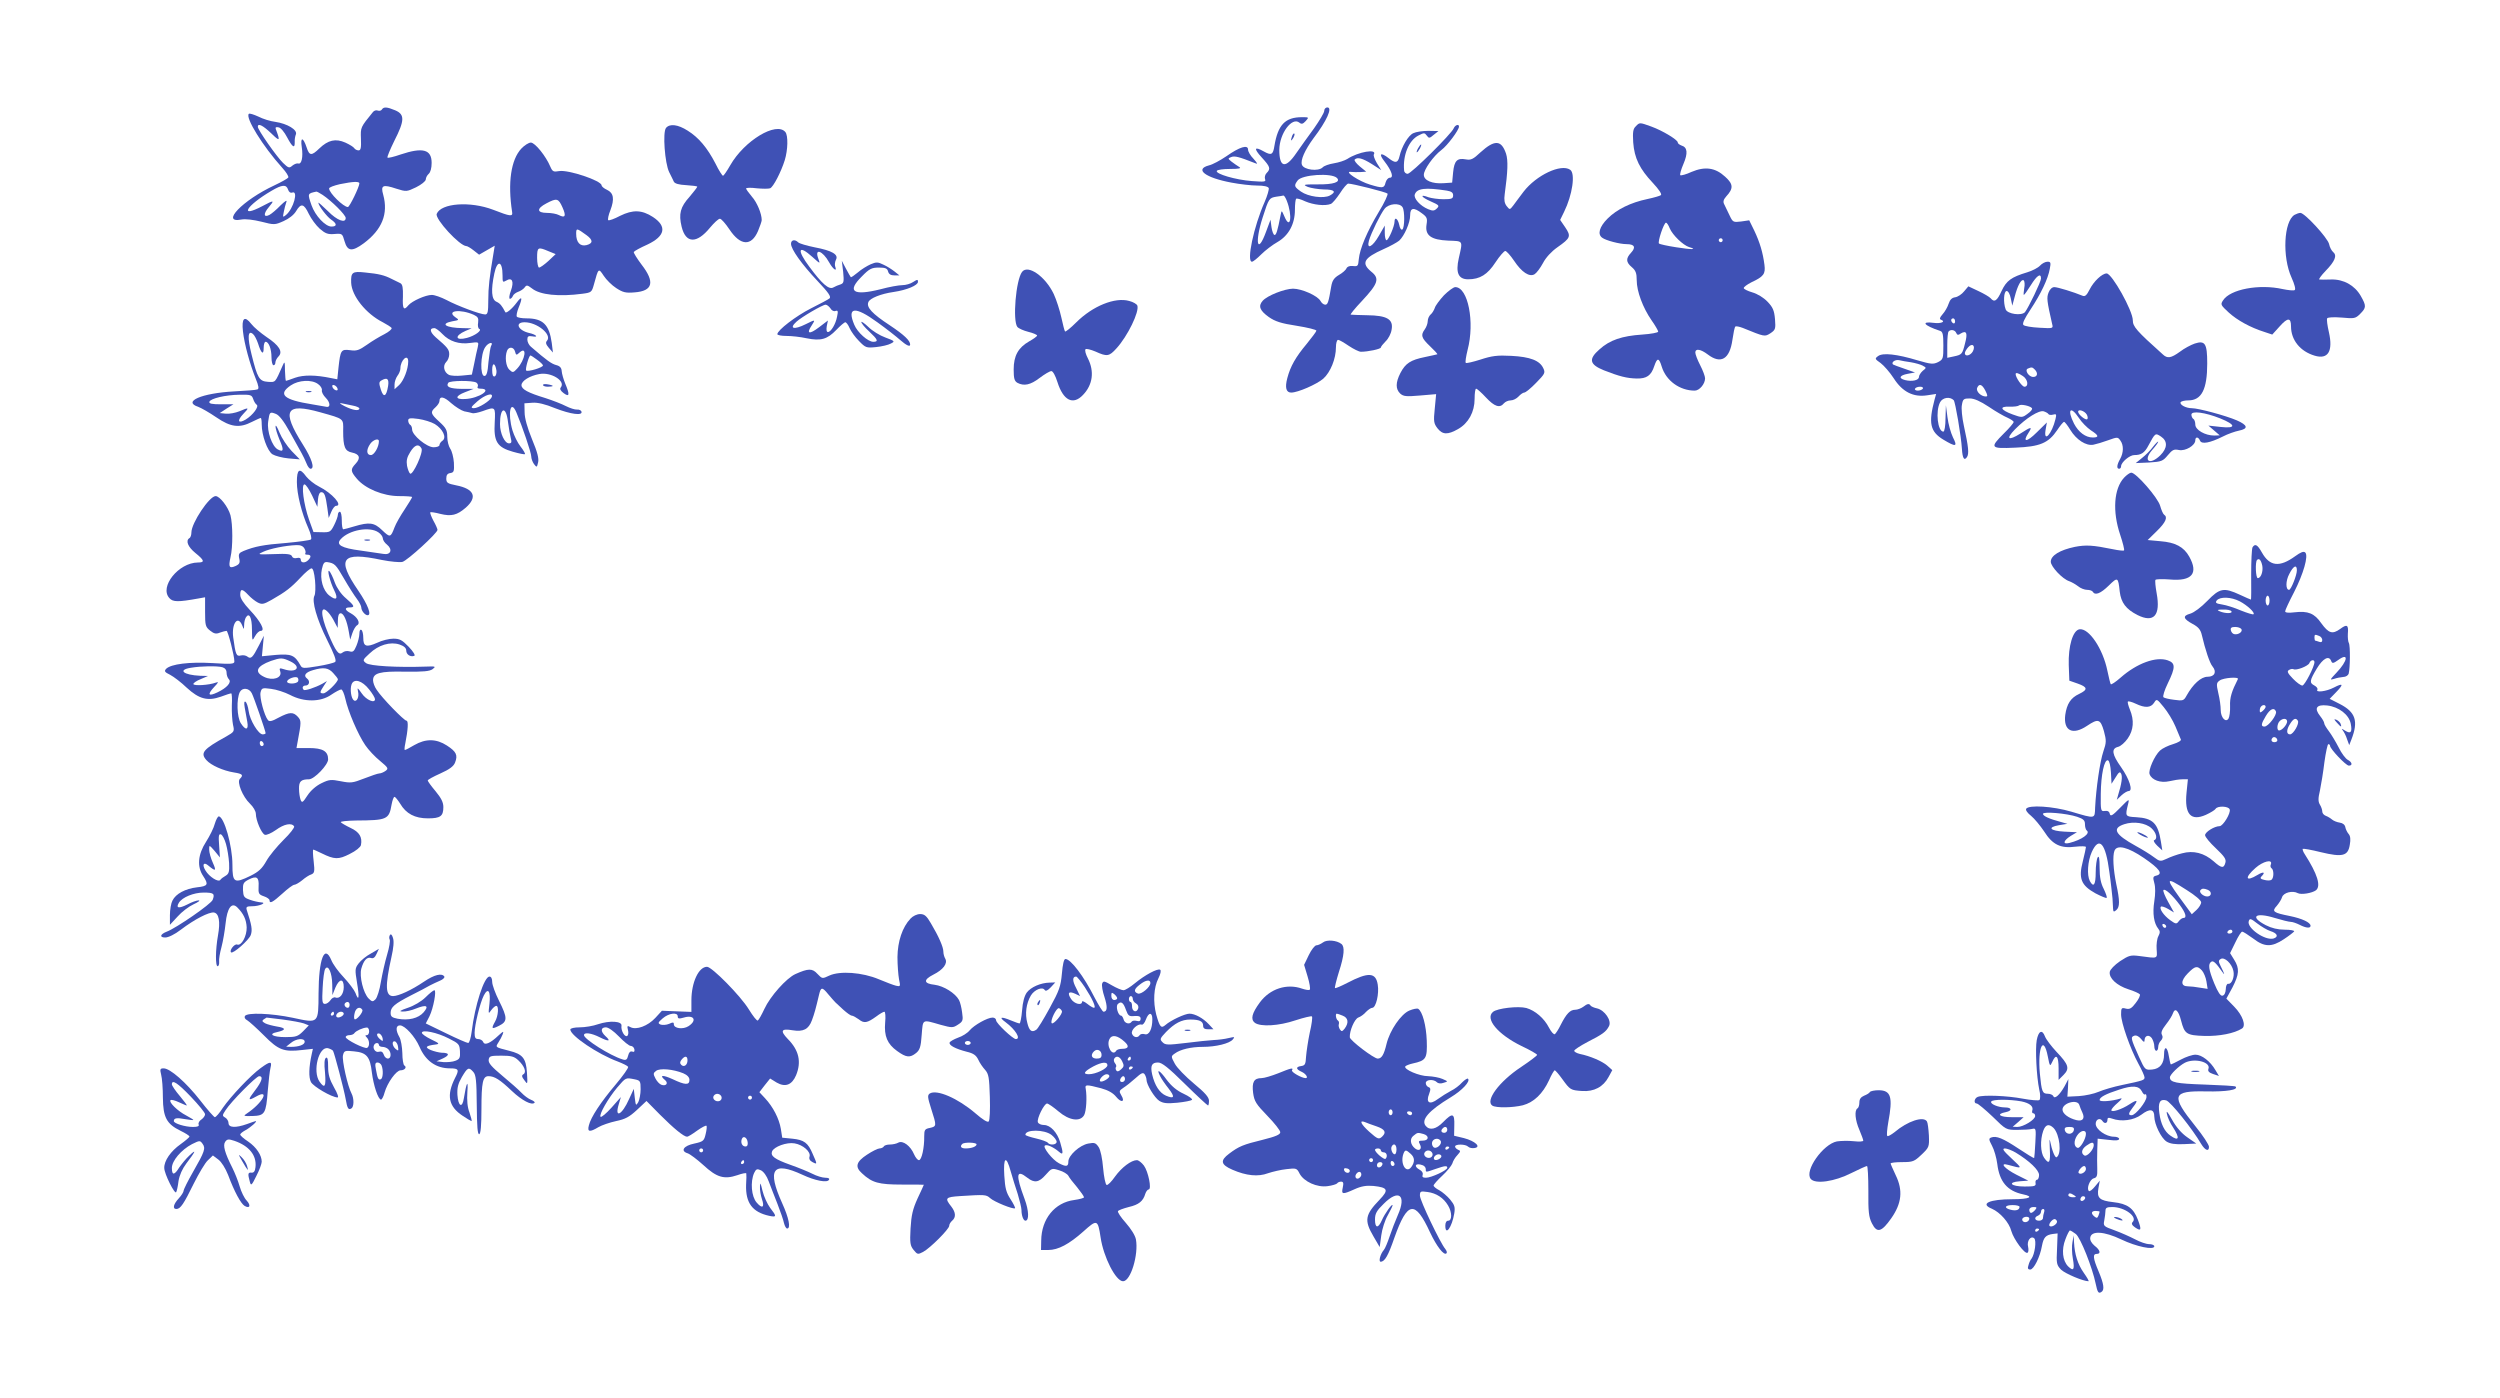 <?xml version="1.0" standalone="no"?>
<!DOCTYPE svg PUBLIC "-//W3C//DTD SVG 20010904//EN"
 "http://www.w3.org/TR/2001/REC-SVG-20010904/DTD/svg10.dtd">
<svg version="1.0" xmlns="http://www.w3.org/2000/svg"
 width="1280pt" height="716pt" viewBox="0 0 1280 716"
 preserveAspectRatio="xMidYMid meet">
<g transform="translate(0,716) scale(0.1,-0.1)"
fill="#3f51b5" stroke="none">
<path d="M1955 6599 c-4 -6 -13 -8 -21 -5 -8 3 -18 0 -24 -7 -65 -80 -64 -78
-62 -138 2 -46 -1 -59 -12 -59 -8 0 -18 5 -22 11 -3 6 -24 19 -46 29 -50 22
-88 13 -133 -30 -40 -39 -51 -38 -65 5 -18 54 -33 55 -25 2 8 -51 -1 -90 -18
-84 -7 2 -20 -3 -30 -11 -16 -14 -20 -13 -48 14 -32 31 -129 169 -129 185 0
20 26 7 68 -33 45 -44 48 -42 24 21 -3 9 1 12 14 9 11 -1 30 -24 44 -51 27
-51 40 -60 39 -24 -1 12 2 30 6 39 9 23 -44 55 -105 64 -25 3 -64 15 -87 27
-24 11 -46 18 -49 14 -19 -19 71 -165 171 -276 20 -22 34 -44 31 -50 -3 -5
-35 -23 -71 -40 -163 -76 -278 -196 -169 -175 21 4 61 -1 102 -11 66 -17 69
-17 114 3 27 12 53 32 64 51 25 42 40 39 65 -14 12 -25 37 -59 56 -76 29 -25
42 -30 76 -27 39 3 40 2 51 -37 15 -52 38 -55 98 -11 94 70 127 151 100 249
-14 49 -2 54 67 31 51 -16 53 -16 101 7 28 14 49 31 50 40 0 9 7 22 15 29 9 8
15 29 15 56 0 69 -45 81 -159 43 -34 -12 -64 -19 -67 -16 -3 3 13 41 35 86 53
104 54 135 5 156 -43 18 -60 19 -69 4z m-115 -378 c0 -17 -50 -121 -59 -121
-22 0 -96 72 -96 95 0 6 25 15 55 22 69 14 100 15 100 4z m-365 -32 c4 -12 12
-18 21 -15 33 13 7 -83 -32 -115 -16 -13 -17 -12 -11 16 3 17 9 39 13 50 5 13
-5 7 -30 -17 -20 -21 -45 -42 -56 -48 -30 -16 -33 5 -4 39 31 37 28 38 -32 6
-123 -65 -84 2 46 78 54 32 76 34 85 6z m177 -27 c45 -30 118 -102 118 -118 0
-29 -44 -13 -91 35 -27 26 -49 46 -49 43 0 -14 44 -72 65 -86 31 -21 32 -36 2
-36 -31 0 -83 55 -102 109 -21 61 -21 60 25 70 3 0 17 -7 32 -17z"/>
<path d="M6780 6592 c0 -9 -24 -49 -52 -89 -29 -39 -70 -97 -91 -127 -55 -81
-87 -75 -87 17 1 84 65 170 103 139 11 -9 18 -7 32 8 18 20 17 20 -19 20 -86
0 -123 -39 -141 -147 -7 -46 -16 -50 -55 -28 -48 27 -52 15 -11 -30 45 -49 48
-59 26 -81 -8 -8 -11 -22 -8 -31 6 -14 -2 -15 -68 -10 -82 6 -187 37 -179 52
3 6 33 10 68 10 47 0 59 3 47 10 -10 6 -27 18 -39 27 -20 16 -20 17 -2 24 18
7 40 1 121 -31 16 -7 15 -3 -7 22 -16 16 -28 37 -28 47 0 27 -43 14 -111 -34
-31 -21 -71 -43 -90 -47 -74 -20 -18 -63 116 -88 42 -8 101 -15 131 -15 36 0
56 -5 60 -13 2 -7 -7 -39 -21 -71 -56 -126 -94 -306 -65 -306 6 0 27 17 48 38
20 20 58 49 83 63 57 33 89 92 89 165 0 28 3 53 6 56 3 4 24 -2 47 -13 42 -18
101 -25 131 -13 8 3 29 28 47 55 17 27 36 49 42 49 21 0 192 -43 201 -51 4 -4
-15 -46 -44 -93 -61 -102 -98 -190 -103 -243 -3 -35 -5 -38 -30 -35 -17 2 -29
-3 -33 -12 -3 -8 -21 -24 -39 -34 -25 -15 -34 -29 -39 -58 -14 -83 -18 -94
-31 -94 -8 0 -19 9 -24 19 -15 27 -96 63 -141 63 -44 -1 -131 -35 -155 -62
-24 -27 -15 -50 31 -83 33 -23 64 -33 143 -45 56 -9 101 -20 101 -25 0 -4 -23
-35 -50 -68 -56 -67 -83 -114 -99 -175 -13 -49 -6 -74 20 -74 34 0 130 42 164
71 37 33 65 102 65 161 0 21 5 38 11 38 6 0 30 -14 55 -31 24 -16 52 -30 62
-30 36 0 102 14 102 22 0 4 11 18 24 31 14 13 28 39 31 60 10 53 -23 73 -125
74 -41 1 -79 2 -84 3 -5 0 21 32 58 71 82 88 91 114 47 149 -53 44 -39 70 64
116 32 14 68 34 79 43 26 24 56 91 56 130 0 39 18 42 60 10 26 -19 29 -26 24
-57 -9 -56 22 -79 111 -83 78 -3 75 3 54 -90 -17 -75 -2 -108 48 -108 60 0 99
24 140 87 21 32 44 58 50 58 6 0 26 -22 45 -50 39 -59 79 -85 105 -69 10 6 29
31 43 57 15 29 44 60 74 81 67 47 71 56 40 102 l-26 38 20 41 c43 87 59 198
31 216 -47 32 -173 -28 -238 -112 -20 -27 -44 -58 -53 -71 -18 -23 -18 -23
-34 -3 -11 14 -14 32 -10 60 16 116 18 174 7 208 -24 71 -58 73 -131 7 -37
-35 -49 -41 -75 -36 -44 8 -59 -6 -65 -66 l-5 -53 -44 -3 c-58 -4 -101 14
-101 43 0 27 49 96 90 127 30 22 90 102 90 120 0 15 -20 8 -27 -9 -11 -28
-218 -233 -236 -233 -9 0 -18 8 -18 18 -7 77 24 153 73 178 29 15 32 15 43 0
11 -15 14 -15 36 4 l24 19 -52 1 c-29 0 -63 -5 -77 -12 -25 -11 -59 -67 -71
-120 -8 -33 -21 -35 -55 -8 -42 33 -53 23 -21 -17 37 -48 48 -83 27 -83 -9 0
-18 -11 -22 -25 -7 -29 -14 -30 -80 -10 -54 16 -134 68 -99 65 11 -1 34 -2 50
-1 l30 2 -33 27 c-18 15 -30 31 -26 35 14 14 40 7 88 -23 l48 -31 -22 35 c-12
20 -19 40 -16 45 19 31 -80 14 -136 -23 -13 -8 -43 -18 -68 -22 -25 -4 -51
-13 -58 -21 -22 -22 -96 -13 -106 13 -9 23 15 76 59 136 68 89 99 158 71 158
-9 0 -16 -8 -16 -18z m65 -343 c21 -21 -17 -34 -98 -33 -74 0 -78 -1 -51 -13
16 -6 53 -12 82 -13 55 0 66 -12 31 -31 -32 -17 -111 -6 -148 20 -35 25 -37
30 -17 57 22 30 173 40 201 13z m563 -65 c23 -4 32 -10 32 -24 0 -17 -7 -20
-49 -20 -27 0 -62 5 -77 10 -47 18 -39 1 11 -21 43 -19 46 -22 32 -36 -13 -13
-21 -14 -45 -4 -41 17 -76 56 -68 76 11 31 54 36 164 19z m-820 -51 c31 -78
19 -155 -12 -81 -14 32 -14 33 -19 8 -16 -83 -23 -105 -32 -103 -5 1 -12 19
-15 40 l-5 38 -23 -62 c-44 -120 -59 -56 -17 74 31 97 33 100 70 106 17 2 33
5 36 6 4 0 11 -11 17 -26z m593 -34 c12 -19 11 -106 -1 -114 -6 -4 -13 7 -16
24 -7 32 -24 43 -24 16 0 -23 -31 -95 -41 -95 -5 0 -9 17 -9 38 l0 37 -30 -52
c-33 -58 -64 -73 -51 -25 12 41 59 136 80 163 21 27 77 32 92 8z"/>
<path d="M8375 6513 c-14 -13 -16 -30 -13 -82 6 -81 33 -136 101 -208 29 -31
47 -57 41 -62 -5 -4 -36 -13 -69 -20 -86 -18 -157 -53 -204 -100 -42 -42 -53
-80 -28 -98 18 -14 90 -33 125 -33 41 0 49 -16 23 -44 -27 -29 -27 -48 4 -74
20 -17 25 -31 25 -67 0 -56 31 -140 76 -205 19 -27 34 -53 34 -58 0 -5 -37
-12 -82 -15 -104 -7 -166 -28 -219 -76 -57 -50 -51 -77 23 -107 79 -31 118
-41 168 -42 51 -1 74 15 90 64 15 44 24 43 38 -3 22 -72 92 -123 169 -123 24
0 53 34 53 63 0 10 -11 40 -25 67 -14 27 -25 56 -25 65 0 22 27 18 64 -10 67
-51 112 -24 126 75 5 34 11 65 15 68 3 3 20 0 38 -7 113 -46 112 -46 142 -27
25 17 27 22 23 72 -4 45 -11 61 -39 90 -19 20 -52 40 -77 47 -24 7 -44 17 -44
22 0 6 17 18 38 29 64 30 74 43 68 90 -8 63 -24 116 -52 175 l-26 53 -41 -6
c-41 -5 -43 -4 -60 32 -10 20 -22 45 -27 56 -7 13 -4 24 10 40 38 41 37 63 -5
101 -51 47 -103 54 -172 25 -28 -13 -54 -20 -58 -17 -3 4 4 29 16 57 24 56 21
86 -10 95 -10 4 -19 10 -19 16 0 13 -77 60 -135 81 -61 22 -60 22 -80 1z m174
-522 c15 -35 68 -86 99 -96 45 -13 15 -14 -66 -1 -46 7 -85 16 -88 19 -8 8 25
107 36 107 4 0 13 -13 19 -29z m271 -61 c0 -5 -4 -10 -10 -10 -5 0 -10 5 -10
10 0 6 5 10 10 10 6 0 10 -4 10 -10z"/>
<path d="M3410 6505 c-18 -22 -6 -181 16 -226 10 -19 20 -41 24 -49 5 -10 25
-16 64 -18 31 -2 56 -5 56 -8 0 -3 -18 -26 -39 -51 -48 -53 -57 -88 -41 -154
21 -86 77 -88 145 -5 21 25 43 46 51 46 7 0 29 -25 49 -55 56 -84 112 -87 146
-8 10 24 19 50 19 56 0 33 -24 91 -51 121 -16 19 -29 37 -29 41 0 4 24 5 54 1
30 -3 61 -3 69 0 16 6 56 83 75 144 16 52 18 126 3 144 -46 55 -210 -44 -282
-170 -17 -30 -34 -54 -37 -54 -4 0 -22 28 -39 63 -42 81 -86 133 -142 168 -50
32 -92 37 -111 14z"/>
<path d="M6616 6465 c-9 -26 -7 -32 5 -12 6 10 9 21 6 23 -2 3 -7 -2 -11 -11z"/>
<path d="M2669 6399 c-53 -57 -70 -175 -47 -324 4 -25 -7 -24 -97 11 -118 45
-267 34 -289 -21 -10 -26 118 -165 152 -165 5 0 22 -10 37 -22 l28 -22 40 23
40 23 -7 -43 c-20 -119 -26 -170 -26 -236 0 -61 -3 -73 -16 -73 -24 0 -142 44
-198 74 -27 14 -61 26 -75 26 -32 0 -101 -31 -120 -53 -24 -30 -31 -19 -28 44
1 46 -2 63 -13 69 -8 4 -28 14 -45 22 -37 19 -65 26 -137 33 -64 7 -72 1 -70
-53 3 -67 75 -158 162 -202 21 -11 41 -24 45 -29 3 -6 -14 -20 -37 -32 -24
-12 -64 -36 -89 -54 -40 -28 -53 -33 -86 -28 -47 6 -50 1 -60 -90 l-6 -59 -31
6 c-81 17 -142 17 -185 2 -24 -9 -45 -16 -47 -16 -2 0 -4 24 -5 53 0 46 -2 49
-11 27 -41 -92 -36 -87 -76 -85 -45 3 -54 19 -84 140 -22 88 -19 127 7 105 8
-6 19 -28 26 -48 16 -52 29 -62 29 -24 0 18 4 32 10 32 16 0 30 -37 30 -79 0
-23 5 -41 10 -41 6 0 10 6 10 14 0 8 7 22 16 31 24 24 3 57 -62 100 -29 20
-64 49 -77 66 -35 45 -51 31 -43 -38 7 -64 35 -166 65 -241 16 -39 18 -54 8
-56 -6 -3 -60 -7 -119 -10 -165 -9 -265 -52 -183 -79 16 -6 58 -30 93 -54 73
-50 118 -56 182 -23 22 11 42 20 45 20 3 0 5 -15 5 -33 0 -56 29 -136 55 -153
13 -8 50 -18 82 -21 l58 -5 -42 43 c-23 24 -51 67 -62 94 -11 28 -20 42 -20
32 -1 -10 9 -41 20 -68 24 -54 21 -66 -9 -50 -29 16 -56 92 -49 142 7 50 8 52
39 40 17 -6 41 -37 72 -93 25 -46 52 -94 60 -108 8 -14 19 -37 25 -52 6 -16
15 -28 21 -28 23 0 7 51 -40 125 -110 174 -88 214 90 164 124 -35 118 -30 117
-96 0 -81 9 -103 45 -110 39 -8 46 -28 19 -57 -27 -29 -27 -38 6 -77 43 -51
135 -89 216 -89 37 0 67 -2 67 -5 0 -3 -17 -31 -38 -63 -21 -31 -45 -73 -52
-92 -20 -53 -23 -53 -63 -15 -41 40 -66 43 -143 20 -27 -8 -52 -15 -56 -15 -5
0 -8 20 -8 45 0 25 -4 45 -10 45 -5 0 -10 -7 -10 -15 0 -9 -9 -33 -19 -53 -18
-36 -22 -38 -63 -37 l-43 1 -23 64 c-27 77 -41 180 -23 180 7 0 24 -26 39 -57
l27 -58 3 38 c2 23 8 37 17 37 16 0 22 -16 31 -81 l7 -51 13 31 c7 17 18 31
24 31 38 0 -19 65 -87 99 -24 12 -52 35 -65 51 -34 47 -48 39 -48 -28 0 -61
24 -158 59 -237 12 -27 18 -52 13 -57 -4 -4 -62 -12 -127 -18 -117 -9 -161
-18 -218 -41 -24 -10 -27 -16 -22 -39 5 -21 1 -29 -19 -38 -32 -14 -37 -6 -26
44 13 53 12 170 0 216 -12 43 -55 98 -76 98 -32 0 -124 -138 -124 -186 0 -12
-4 -26 -10 -29 -21 -13 -8 -45 30 -76 47 -38 50 -49 13 -49 -99 -1 -198 -125
-146 -182 18 -21 45 -21 150 -2 l33 6 0 -75 c0 -69 2 -77 26 -96 20 -16 31
-18 50 -10 14 5 29 9 34 9 7 0 40 -126 40 -157 0 -13 -17 -14 -112 -8 -119 7
-212 -5 -237 -29 -11 -12 -9 -17 20 -31 19 -10 57 -39 85 -66 63 -58 107 -70
175 -46 26 10 49 17 53 17 3 0 5 -28 3 -62 -1 -35 2 -79 6 -99 8 -34 7 -36
-35 -60 -118 -65 -134 -84 -101 -121 23 -26 85 -54 141 -63 44 -7 50 -13 30
-33 -16 -16 14 -91 52 -127 17 -16 30 -39 30 -52 0 -33 29 -101 46 -107 8 -3
33 8 56 24 42 31 81 39 94 19 3 -6 -21 -37 -54 -69 -33 -33 -73 -81 -88 -108
-22 -39 -39 -55 -81 -76 -84 -41 -93 -36 -93 57 0 97 -43 247 -70 247 -5 0
-14 -17 -20 -37 -5 -21 -26 -63 -45 -93 -42 -65 -47 -127 -15 -175 29 -44 25
-52 -31 -58 -60 -7 -109 -33 -126 -68 -7 -13 -13 -46 -13 -74 l0 -50 39 42
c21 24 58 52 82 63 24 11 36 20 26 20 -10 0 -36 -9 -58 -21 -44 -22 -60 -19
-43 9 17 28 76 52 126 52 52 0 59 -5 47 -37 -7 -21 -187 -145 -235 -163 -34
-13 -39 -30 -8 -30 16 0 49 16 80 40 71 54 144 91 169 88 26 -4 34 -46 21
-118 -13 -72 -14 -160 -1 -157 5 1 8 12 7 23 -2 12 4 46 12 75 8 30 17 84 21
121 8 79 31 111 60 82 32 -32 46 -62 48 -102 1 -45 -27 -97 -49 -88 -13 5 -41
-30 -31 -40 9 -10 92 63 101 89 9 26 5 50 -21 129 -4 15 1 18 28 18 38 0 79
19 44 20 -11 1 -36 6 -55 13 -31 11 -34 16 -36 50 -1 33 3 40 28 53 42 22 55
13 52 -34 -2 -37 1 -42 27 -51 16 -5 29 -15 29 -20 0 -20 16 -11 66 34 27 25
54 45 61 45 6 0 24 10 40 23 15 13 36 27 47 30 16 7 18 14 12 67 -4 33 -5 60
-2 60 3 0 22 -9 43 -19 65 -32 86 -33 144 -3 31 15 55 35 57 45 8 41 -8 67
-53 88 -25 12 -47 25 -50 29 -3 5 32 8 78 9 159 1 169 5 182 82 4 21 10 39 15
39 4 0 17 -16 29 -35 30 -51 75 -75 142 -75 64 0 79 11 79 58 0 24 -11 46 -40
81 -22 26 -40 51 -40 55 0 4 29 20 65 36 47 21 68 37 75 56 15 38 6 56 -42 87
-54 35 -108 36 -167 2 -23 -14 -45 -25 -48 -25 -3 0 -2 15 2 33 14 71 17 117
6 117 -12 0 -127 118 -153 159 -10 14 -18 36 -18 48 0 37 34 47 165 44 93 -1
125 2 140 13 18 14 16 15 -35 13 -147 -5 -287 3 -306 18 -18 14 -18 16 18 49
46 44 106 62 154 46 23 -8 34 -18 34 -31 0 -20 21 -34 41 -27 7 2 -5 22 -28
46 -34 35 -46 42 -79 42 -21 0 -59 -9 -83 -21 -56 -25 -71 -19 -71 25 0 19 -4
38 -10 41 -6 4 -10 -5 -10 -20 0 -14 -7 -42 -15 -61 -12 -29 -18 -34 -35 -29
-12 4 -28 1 -36 -6 -19 -16 -34 3 -74 98 -41 97 -40 153 2 106 9 -10 23 -31
31 -48 l16 -30 1 38 c0 25 5 37 14 37 16 0 32 -37 42 -95 l7 -40 11 33 c6 18
17 37 25 41 18 11 1 42 -33 61 -31 16 -34 30 -6 30 29 0 25 9 -19 47 -24 20
-46 52 -57 81 -9 26 -22 52 -27 57 -15 16 3 -55 24 -97 22 -44 12 -56 -25 -27
-32 25 -49 84 -38 135 7 31 12 38 28 36 37 -6 43 -11 85 -84 23 -40 53 -87 66
-104 13 -17 23 -37 23 -45 0 -16 19 -39 32 -39 22 0 2 53 -47 125 -114 166
-87 202 120 158 45 -9 92 -13 105 -10 25 6 180 148 180 164 0 5 -9 26 -21 47
-11 21 -18 40 -16 43 3 2 25 -1 51 -8 57 -14 86 -7 131 32 61 54 43 96 -49
114 -45 9 -51 13 -51 35 0 18 6 26 21 28 18 3 20 9 18 53 -2 27 -10 60 -19 72
-8 12 -15 39 -15 61 0 33 -6 45 -40 76 -46 42 -48 50 -20 75 11 10 20 24 20
31 0 28 23 24 60 -10 22 -19 52 -38 67 -42 16 -3 34 -7 40 -9 7 -3 31 2 54 10
66 24 66 23 62 -57 -6 -99 12 -128 93 -151 32 -9 60 -15 62 -12 2 2 -8 20 -23
39 -15 19 -33 56 -41 82 -26 88 -10 163 20 92 31 -73 76 -206 76 -225 0 -10 6
-28 14 -39 14 -18 15 -18 21 8 5 20 -3 52 -31 119 -24 59 -38 108 -38 138 l-1
46 41 3 c27 2 65 -7 116 -28 80 -31 143 -40 135 -17 -2 6 -12 11 -23 10 -10
-1 -35 7 -57 18 -21 11 -68 29 -105 41 -89 27 -122 45 -122 66 0 22 42 48 92
57 60 11 136 -36 109 -69 -6 -7 -1 -17 15 -29 30 -22 32 -8 8 49 -9 22 -17 50
-18 63 -1 18 -9 27 -29 32 -24 7 -46 22 -129 94 -10 8 -18 25 -18 36 0 17 5
20 25 17 35 -7 21 9 -15 17 -58 13 -76 55 -24 55 64 0 141 -63 115 -94 -9 -10
-6 -19 9 -37 l21 -24 -6 49 c-13 94 -45 126 -129 126 -25 0 -47 4 -50 9 -3 5
1 25 9 45 22 53 18 64 -10 26 -23 -31 -54 -57 -58 -48 -17 33 -27 45 -45 53
-26 11 -29 60 -11 145 15 71 42 65 42 -10 0 -35 1 -37 18 -27 31 19 42 -3 25
-51 -9 -24 -11 -42 -5 -42 5 0 12 7 15 15 3 8 16 17 27 21 12 4 27 14 33 22
10 14 14 13 38 -5 41 -33 137 -43 258 -27 46 6 48 8 59 48 23 84 23 85 50 44
13 -20 42 -49 64 -63 34 -22 48 -26 94 -22 94 7 105 53 36 142 -24 32 -42 61
-40 65 3 5 34 22 70 38 91 43 101 93 28 141 -57 37 -103 38 -168 6 -30 -16
-58 -26 -61 -22 -3 3 1 26 11 50 22 58 17 89 -17 105 -16 7 -28 18 -28 23 0
24 -171 81 -217 73 -29 -5 -34 -3 -45 22 -23 55 -79 124 -100 124 -11 0 -33
-14 -49 -31z m211 -301 c20 -45 14 -56 -19 -39 -11 6 -38 11 -60 11 -53 0 -55
22 -3 49 53 28 61 26 82 -21z m123 -142 c34 -25 34 -42 0 -51 -33 -8 -53 14
-53 58 0 30 2 30 53 -7z m-195 -82 l37 -15 -37 -35 c-21 -19 -42 -34 -48 -34
-5 0 -10 23 -10 50 0 55 4 57 58 34z m-382 -326 c21 -10 25 -17 22 -40 -3 -15
0 -30 6 -32 16 -7 -22 -35 -63 -46 -60 -16 -66 10 -7 36 l31 13 -45 1 c-87 1
-120 22 -54 35 36 6 36 7 15 21 -48 34 26 43 95 12z m-161 -98 c36 -38 86 -54
142 -46 45 6 45 6 39 -22 -4 -15 -12 -52 -18 -83 l-12 -57 -51 -5 c-27 -3 -58
-1 -67 4 -25 13 -32 46 -14 65 9 8 16 26 16 40 0 24 -8 35 -69 87 -30 27 -34
47 -7 47 7 0 25 -13 41 -30z m249 -62 c-3 -5 -9 -42 -13 -81 -4 -55 -10 -72
-21 -72 -23 0 -20 112 4 147 16 25 45 31 30 6z m123 -28 c5 -19 7 -20 23 -5
41 37 29 -38 -12 -82 -20 -22 -23 -22 -40 -6 -18 16 -24 66 -12 97 9 23 35 20
41 -4z m113 -42 c17 -12 30 -25 30 -29 0 -11 -78 -34 -86 -26 -6 6 14 77 22
77 3 0 18 -10 34 -22z m-660 -9 c0 -39 -23 -98 -46 -120 l-24 -22 0 24 c0 14
7 34 15 45 8 10 15 27 15 37 0 44 40 79 40 36z m452 -48 c1 -13 -3 -26 -9 -28
-9 -3 -13 7 -13 33 0 41 16 37 22 -5z m-555 -78 c-9 -54 -23 -61 -37 -18 -10
31 -10 39 1 46 31 19 42 10 36 -28z m-359 11 c13 -9 22 -23 20 -32 -2 -9 7
-26 20 -39 23 -23 25 -50 4 -46 -5 1 -39 7 -75 13 -145 23 -176 51 -108 97 40
27 106 31 139 7z m811 7 c7 -5 10 -14 7 -20 -4 -7 1 -11 13 -11 67 0 -6 -50
-78 -53 -52 -3 -52 15 0 35 l44 17 -62 0 c-60 1 -81 10 -68 31 8 12 125 13
144 1z m-711 -30 c3 -8 -1 -12 -9 -9 -7 2 -15 10 -17 17 -3 8 1 12 9 9 7 -2
15 -10 17 -17z m-432 -53 c4 -13 12 -26 18 -30 14 -9 -19 -53 -56 -76 -39 -23
-46 -7 -13 28 33 34 31 36 -20 14 -20 -8 -51 -14 -69 -12 l-31 3 35 23 35 22
-63 0 c-46 0 -63 3 -60 13 6 17 82 35 155 36 56 1 62 -1 69 -21z m1222 10 c-7
-20 -68 -58 -92 -58 -18 1 -15 6 18 35 39 34 82 47 74 23z m-710 -45 c17 -3
32 -10 32 -14 0 -15 -33 -10 -75 11 -25 13 -31 18 -15 15 14 -3 40 -8 58 -12z
m793 -84 c4 -30 10 -66 14 -81 6 -22 4 -28 -9 -28 -22 0 -46 51 -46 99 0 87
31 95 41 10z m-375 -10 c41 -25 62 -69 40 -85 -9 -6 -16 -16 -16 -23 0 -6 -13
-11 -30 -11 -35 0 -110 62 -110 91 0 10 -4 21 -10 24 -5 3 -10 13 -10 22 0 12
9 14 53 8 28 -4 66 -16 83 -26z m-286 -88 c0 -29 -24 -71 -41 -71 -23 0 -25
27 -3 58 15 21 44 30 44 13z m218 -37 c11 -19 -44 -138 -58 -129 -5 3 -12 21
-16 40 -4 26 -1 43 16 70 23 38 44 45 58 19z m-220 -430 c12 -8 22 -22 22 -30
0 -9 10 -24 22 -33 30 -25 18 -54 -19 -47 -16 2 -68 10 -116 17 -100 13 -129
30 -102 59 43 47 148 66 193 34z m-379 -83 c6 -10 7 -21 4 -25 -3 -3 1 -6 10
-6 20 0 22 -11 5 -28 -16 -16 -38 -15 -38 2 0 9 -7 12 -20 9 -12 -3 -22 0 -25
9 -5 11 -24 14 -93 11 -84 -3 -86 -2 -54 12 34 16 114 32 169 34 22 1 35 -5
42 -18z m54 -163 c3 -34 2 -69 -3 -78 -15 -27 12 -121 65 -227 36 -72 49 -106
41 -112 -6 -5 -46 -15 -89 -22 -74 -12 -80 -12 -89 5 -29 52 -47 59 -124 53
l-73 -7 5 53 5 52 -25 -49 c-32 -63 -41 -72 -59 -58 -7 6 -22 9 -34 6 -23 -6
-27 4 -39 93 -9 71 24 115 46 61 9 -23 9 -23 10 2 0 14 4 31 9 39 17 27 31 -1
31 -62 1 -61 1 -61 16 -34 8 15 21 27 29 27 25 0 -1 49 -56 107 -32 34 -49 60
-49 77 0 33 10 33 41 0 13 -14 35 -32 49 -39 22 -11 30 -9 71 14 72 41 99 62
147 113 25 27 50 48 57 48 8 0 14 -23 18 -62z m-127 -414 c61 -29 32 -62 -34
-40 -21 7 -23 5 -17 -13 10 -32 -39 -48 -82 -27 -53 25 -40 55 34 82 50 17 59
17 99 -2z m-348 -30 c14 -4 22 -14 22 -28 0 -12 5 -27 12 -34 15 -15 -10 -44
-59 -67 -46 -22 -53 -12 -17 27 23 24 25 29 9 23 -34 -13 -115 -18 -115 -7 0
5 17 17 38 25 l37 16 -40 1 c-86 4 -117 30 -48 41 53 9 134 10 161 3z m568
-30 c13 -14 24 -28 24 -32 0 -15 -59 -72 -74 -72 -20 0 -20 5 1 37 l17 26 -24
-14 c-37 -20 -89 -37 -95 -31 -10 10 -5 22 9 22 20 0 25 23 8 36 -20 15 -8 32
31 43 54 16 79 12 103 -15z m-180 -43 c-9 -14 -56 -14 -56 -1 0 14 43 30 54
20 4 -5 5 -13 2 -19z m364 -41 c17 -21 30 -43 30 -50 0 -23 -45 -4 -68 30 -21
30 -24 32 -19 10 7 -28 -6 -56 -21 -46 -14 9 -21 57 -12 82 12 32 54 20 90
-26z m-601 -19 c10 -18 71 -195 71 -205 0 -3 -7 -6 -15 -6 -22 0 -66 73 -72
120 -3 22 -10 43 -16 47 -7 4 -8 -7 -4 -30 4 -21 10 -53 13 -72 8 -43 -8 -47
-33 -8 -20 31 -23 125 -5 160 13 24 47 21 61 -6z m196 -9 c72 -38 157 -37 211
1 22 15 45 27 51 27 6 0 15 -21 21 -47 14 -65 65 -184 102 -238 16 -24 51 -61
76 -81 42 -35 44 -39 28 -51 -10 -7 -24 -13 -32 -13 -7 0 -42 -12 -78 -26 -59
-23 -68 -24 -119 -14 -50 10 -60 9 -99 -10 -27 -13 -55 -37 -72 -63 -24 -37
-28 -39 -35 -22 -4 11 -8 36 -8 56 -1 38 10 49 51 49 27 0 98 74 98 102 0 42
-28 58 -98 58 l-64 0 6 33 c19 101 19 107 1 127 -24 26 -42 25 -98 -4 -34 -19
-48 -22 -55 -13 -19 23 -44 117 -38 142 6 23 9 24 54 18 26 -3 70 -17 97 -31z
m-135 -253 c0 -5 -4 -9 -10 -9 -5 0 -10 7 -10 16 0 8 5 12 10 9 6 -3 10 -10
10 -16z m-193 -510 c7 -24 14 -68 16 -98 2 -44 -1 -55 -18 -65 -11 -6 -23 -15
-27 -21 -10 -14 -57 16 -76 48 -19 31 -9 46 15 25 37 -31 42 -28 23 14 -11 24
-19 54 -19 68 0 25 0 25 28 -7 l27 -33 -4 61 c-4 49 -2 61 9 57 7 -2 19 -24
26 -49z"/>
<path d="M1568 5153 c6 -2 18 -2 25 0 6 3 1 5 -13 5 -14 0 -19 -2 -12 -5z"/>
<path d="M1868 4393 c6 -2 18 -2 25 0 6 3 1 5 -13 5 -14 0 -19 -2 -12 -5z"/>
<path d="M7260 6400 c-6 -11 -8 -20 -6 -20 3 0 10 9 16 20 6 11 8 20 6 20 -3
0 -10 -9 -16 -20z"/>
<path d="M11748 6060 c-55 -33 -64 -215 -15 -322 15 -33 22 -60 16 -63 -5 -4
-33 -1 -62 5 -120 27 -269 -1 -305 -58 -14 -21 -12 -24 29 -62 44 -40 111 -77
184 -100 l39 -13 38 42 c41 46 58 46 58 0 0 -70 47 -128 121 -150 69 -21 95
23 73 120 -8 34 -12 66 -9 71 4 6 35 7 75 4 64 -6 70 -5 94 19 32 32 32 41 3
92 -31 54 -88 86 -152 84 -27 -1 -54 -1 -60 0 -5 0 9 20 32 44 48 49 60 79 39
96 -8 7 -18 25 -21 41 -7 32 -125 160 -147 160 -7 0 -21 -5 -30 -10z"/>
<path d="M4050 5912 c0 -28 54 -104 136 -191 56 -59 71 -81 61 -89 -6 -5 -49
-28 -95 -51 -77 -39 -172 -112 -172 -132 0 -5 21 -9 47 -9 26 0 72 -5 103 -12
73 -15 106 -5 152 43 20 21 41 39 46 39 5 0 15 -13 22 -30 7 -16 28 -46 48
-66 34 -35 38 -36 88 -31 29 3 63 11 75 18 22 11 21 13 -28 31 -28 10 -67 34
-87 54 -20 19 -36 30 -36 25 0 -6 18 -28 40 -48 45 -42 49 -53 21 -53 -27 0
-81 48 -97 87 -39 92 3 97 118 13 46 -33 98 -74 116 -90 32 -28 52 -38 52 -24
0 20 -30 49 -105 99 -90 59 -120 92 -109 118 7 20 65 43 129 52 68 10 125 34
125 52 0 13 -3 13 -25 -1 -13 -9 -38 -16 -55 -16 -18 0 -68 -9 -112 -21 -140
-35 -174 -12 -95 66 38 39 50 45 87 45 33 0 43 -4 47 -20 4 -14 14 -20 32 -20
l26 0 -25 20 c-14 11 -39 27 -57 35 -28 14 -37 14 -65 2 -18 -8 -48 -26 -66
-42 -18 -15 -34 -26 -36 -24 -2 2 -13 22 -25 44 l-21 40 7 -57 c5 -51 3 -58
-13 -64 -11 -3 -27 -10 -38 -16 -22 -12 -57 18 -122 106 -66 88 -57 116 16 50
40 -36 40 -36 30 -9 -22 57 22 42 55 -18 20 -36 43 -52 31 -21 -3 8 -1 24 4
34 15 27 -20 47 -110 64 -39 8 -77 19 -83 25 -17 17 -37 13 -37 -7z m202 -331
c6 -11 18 -17 26 -13 12 4 14 -1 8 -28 -7 -40 -32 -80 -47 -80 -7 0 -9 11 -6
30 l6 29 -46 -35 c-50 -38 -66 -33 -37 10 20 31 19 31 -31 6 -60 -30 -87 -23
-47 13 26 24 134 87 149 87 7 0 18 -9 25 -19z"/>
<path d="M10445 5800 c-10 -11 -39 -26 -65 -34 -83 -25 -107 -43 -132 -96 -23
-51 -37 -60 -56 -37 -6 7 -35 24 -63 37 l-51 24 -22 -26 c-11 -14 -32 -28 -45
-30 -17 -2 -27 -12 -34 -33 -5 -16 -19 -41 -31 -54 -15 -17 -17 -25 -8 -28 26
-10 0 -21 -38 -16 -68 9 -49 -14 33 -41 14 -4 17 -18 17 -75 0 -67 -1 -71 -27
-85 -25 -12 -36 -11 -105 9 -106 32 -178 40 -202 22 -18 -13 -17 -15 13 -36
17 -13 47 -47 67 -78 44 -69 100 -98 171 -87 l46 7 -8 -29 c-32 -120 -23 -164
45 -205 65 -39 74 -37 49 12 -11 23 -24 69 -28 103 l-8 61 -2 -67 c0 -38 -5
-68 -11 -68 -29 0 -41 104 -17 150 13 25 50 31 70 11 8 -8 38 -183 42 -249 3
-49 12 -63 26 -42 11 17 8 51 -16 160 -9 41 -14 90 -10 107 5 30 9 33 40 33
23 0 54 -14 98 -43 35 -24 79 -49 96 -56 17 -8 31 -17 31 -22 0 -4 -22 -31
-50 -58 -74 -74 -70 -79 58 -73 126 5 170 23 215 90 15 23 31 42 35 42 4 0 18
-18 32 -41 31 -51 81 -83 118 -76 15 3 49 13 76 23 47 17 49 17 62 -1 18 -24
17 -63 -1 -95 -17 -30 -19 -50 -5 -50 6 0 10 6 10 13 0 20 44 57 67 57 36 0
53 11 73 49 35 65 35 65 64 46 35 -23 34 -59 -3 -96 -54 -53 -91 -30 -42 27
17 19 31 38 31 42 0 4 -12 -7 -26 -25 -13 -18 -39 -44 -57 -58 l-32 -26 69 3
c63 4 70 7 95 37 24 29 32 32 57 27 33 -7 84 23 84 50 0 19 16 18 24 -2 8 -20
51 -12 117 21 25 13 62 26 82 30 50 10 46 28 -11 53 -56 24 -196 62 -230 62
-30 0 -64 18 -57 31 4 5 21 9 39 9 68 0 97 56 97 189 0 103 -11 119 -64 102
-20 -7 -54 -25 -76 -42 -46 -33 -64 -36 -88 -13 -134 120 -153 142 -153 174 0
49 -107 240 -134 240 -23 0 -66 -40 -87 -82 -15 -30 -24 -38 -37 -32 -43 18
-127 44 -144 44 -11 0 -23 -11 -29 -27 -11 -27 -9 -43 18 -162 6 -23 5 -23
-65 -19 -40 2 -76 8 -82 14 -7 7 5 32 36 79 53 80 90 157 99 209 6 31 5 36
-12 36 -11 0 -28 -9 -38 -20z m5 -66 c0 -16 -64 -149 -82 -172 -17 -20 -90
-10 -99 14 -13 34 -10 94 5 94 8 0 17 -16 21 -37 l8 -38 12 45 c15 59 34 92
46 85 5 -4 7 -22 3 -41 -3 -19 -4 -34 -2 -34 3 0 19 23 36 50 31 50 52 64 52
34z m-440 -220 c0 -8 -4 -12 -10 -9 -5 3 -10 10 -10 16 0 5 5 9 10 9 6 0 10
-7 10 -16z m6 -59 c5 -11 10 -12 24 -2 29 17 35 1 21 -51 -14 -56 -16 -58 -58
-67 l-33 -7 0 65 c0 35 3 67 7 70 11 12 33 8 39 -8z m85 -94 c-12 -22 -41 -29
-41 -9 0 6 8 20 17 30 21 24 39 8 24 -21z m-316 -56 c22 -4 48 -11 59 -17 20
-11 20 -11 0 -27 -10 -9 -19 -23 -19 -31 0 -17 -35 -25 -71 -16 -35 9 -29 24
13 32 l38 7 -54 19 c-30 10 -56 20 -59 22 -10 11 11 26 31 22 12 -3 40 -8 62
-11z m633 -37 c18 -18 14 -38 -8 -38 -23 0 -46 36 -27 43 19 8 22 8 35 -5z
m-60 -34 c25 -17 30 -54 7 -54 -12 0 -45 47 -45 65 0 9 15 5 38 -11z m-193
-74 c12 -24 13 -30 2 -30 -24 0 -51 26 -44 44 10 24 25 19 42 -14z m-320 10
c-3 -5 -15 -10 -26 -10 -11 0 -17 5 -14 10 3 6 15 10 26 10 11 0 17 -4 14 -10z
m558 -99 c5 -5 -5 -18 -21 -29 -28 -21 -30 -21 -77 -4 -63 23 -71 42 -16 40
23 -1 44 2 48 6 8 8 54 -1 66 -13z m85 -31 c2 -4 12 -6 23 -3 18 5 19 2 13
-23 -18 -75 -61 -123 -51 -57 l7 40 -52 -51 c-51 -51 -75 -52 -42 -2 21 33 15
33 -42 -4 -62 -39 -76 -28 -27 22 57 58 123 99 147 92 12 -4 22 -10 24 -14z
m156 -20 c14 -22 42 -50 61 -63 41 -26 44 -37 10 -37 -37 0 -73 27 -96 71 -37
73 -18 94 25 29z m40 18 c5 -9 7 -20 3 -24 -8 -8 -47 24 -47 38 0 15 32 5 44
-14z m683 -20 c82 -33 83 -53 3 -44 l-63 7 29 -25 29 -25 -28 -1 c-47 0 -97
29 -97 56 0 12 -4 26 -10 29 -5 3 -10 13 -10 22 0 21 69 12 147 -19z"/>
<path d="M5233 5768 c-32 -42 -49 -251 -24 -282 7 -8 32 -19 56 -25 25 -6 45
-15 45 -19 0 -4 -18 -17 -41 -30 -56 -32 -79 -74 -79 -144 0 -46 4 -59 19 -68
34 -18 67 -11 114 25 25 19 52 35 60 35 8 0 21 -24 31 -56 30 -95 80 -120 131
-66 50 52 59 120 25 187 -11 21 -17 42 -12 47 4 4 27 -2 51 -12 59 -27 70 -25
107 16 57 62 119 189 107 220 -3 7 -21 18 -41 23 -73 21 -188 -26 -272 -110
-28 -28 -54 -49 -57 -46 -3 3 -11 36 -19 72 -8 36 -25 90 -39 120 -43 90 -132
152 -162 113z"/>
<path d="M7393 5648 c-22 -24 -44 -53 -47 -65 -4 -11 -13 -27 -21 -33 -8 -7
-15 -22 -15 -34 0 -12 -7 -31 -15 -42 -22 -30 -18 -44 26 -86 23 -22 40 -40
38 -42 -2 -1 -31 -7 -63 -14 -74 -15 -100 -32 -126 -82 -25 -49 -25 -82 -1
-105 17 -15 31 -16 102 -10 l82 7 -7 -74 c-7 -66 -5 -76 14 -101 26 -33 52
-34 105 -4 53 30 85 87 85 155 0 28 3 52 8 52 4 0 27 -20 50 -45 44 -47 71
-56 92 -30 7 8 22 15 35 15 12 0 30 9 40 20 10 11 23 20 29 20 7 0 34 22 61
50 44 45 48 51 37 74 -18 40 -67 59 -164 64 -72 4 -100 0 -158 -19 -38 -12
-72 -20 -75 -17 -4 3 1 33 9 66 38 143 2 322 -63 322 -9 0 -35 -19 -58 -42z"/>
<path d="M2780 5189 c0 -5 11 -9 25 -9 14 0 25 2 25 4 0 2 -11 6 -25 8 -14 3
-25 1 -25 -3z"/>
<path d="M10875 4714 c-52 -56 -60 -172 -20 -291 14 -42 23 -78 20 -81 -2 -3
-29 0 -57 6 -103 21 -138 23 -195 12 -76 -16 -123 -44 -123 -76 0 -25 60 -89
95 -100 11 -4 31 -15 44 -25 13 -11 34 -19 47 -19 12 0 26 -4 29 -10 12 -20
40 -9 82 32 46 45 48 44 56 -31 7 -57 32 -90 91 -120 84 -42 119 -2 98 112 -6
33 -9 64 -6 68 2 4 36 5 74 2 113 -10 147 31 99 117 -28 50 -71 73 -148 79
l-65 6 47 46 c46 45 57 71 37 84 -5 3 -14 24 -20 45 -11 41 -123 170 -148 170
-7 0 -24 -12 -37 -26z"/>
<path d="M11533 4358 c-4 -7 -7 -70 -7 -140 1 -71 0 -128 -1 -128 -2 0 -27 11
-57 25 -82 38 -103 34 -166 -31 -32 -33 -68 -60 -88 -66 -40 -11 -37 -26 13
-53 28 -15 40 -29 46 -55 18 -77 41 -146 55 -162 23 -28 11 -53 -25 -53 -34 0
-75 -38 -108 -97 -14 -26 -19 -27 -63 -21 -26 3 -51 9 -55 13 -5 4 5 36 22 71
40 82 40 104 0 118 -60 21 -158 -15 -241 -88 -26 -23 -49 -38 -51 -34 -3 5
-10 35 -17 68 -23 114 -95 220 -143 213 -34 -5 -58 -86 -55 -183 l3 -80 43
-15 c51 -18 53 -31 7 -53 -43 -20 -63 -51 -71 -108 -10 -81 38 -105 112 -55
57 38 68 35 86 -27 13 -49 13 -58 -3 -105 -17 -50 -37 -187 -42 -287 -2 -58 3
-58 -121 -21 -94 28 -219 36 -232 15 -4 -7 7 -22 25 -36 17 -14 47 -50 67 -80
43 -68 84 -88 161 -78 29 3 53 3 53 -2 0 -4 -7 -37 -16 -73 -23 -88 -9 -123
65 -164 29 -15 55 -26 57 -23 3 3 -4 23 -15 46 -15 29 -21 59 -21 108 0 48 -3
64 -10 53 -5 -8 -10 -43 -10 -77 0 -64 -11 -79 -30 -44 -16 31 -11 102 10 149
38 83 71 45 90 -103 8 -55 14 -116 16 -135 1 -19 2 -43 3 -54 1 -15 4 -16 16
-6 19 16 19 47 0 135 -15 74 -19 143 -9 169 13 33 69 19 151 -37 80 -55 99
-81 64 -90 -18 -4 -19 -9 -11 -38 6 -21 6 -55 0 -94 -10 -62 -2 -113 21 -141
9 -11 9 -20 0 -37 -7 -12 -11 -43 -9 -67 3 -50 9 -48 -87 -35 -46 6 -54 4
-100 -26 -29 -20 -51 -43 -53 -55 -5 -32 36 -70 95 -89 29 -9 55 -21 59 -26 3
-6 -6 -25 -21 -44 -21 -28 -31 -34 -51 -29 -22 6 -24 3 -24 -30 0 -42 46 -174
89 -253 17 -31 31 -62 31 -69 0 -14 -4 -16 -114 -39 -44 -9 -98 -25 -121 -35
-23 -10 -69 -20 -101 -22 l-59 -3 3 45 2 45 -19 -36 c-25 -45 -52 -69 -58 -51
-3 6 -15 12 -28 12 -28 0 -32 10 -41 104 -12 134 19 200 41 86 10 -51 11 -52
23 -26 19 43 32 30 32 -34 l0 -59 25 25 c33 33 27 53 -36 119 -26 28 -53 63
-59 79 -14 37 -33 28 -42 -20 -8 -44 -1 -187 13 -253 6 -24 6 -48 1 -53 -4 -4
-43 -1 -86 7 -79 15 -201 20 -230 9 -18 -7 -22 -34 -5 -34 6 0 42 -30 81 -67
69 -68 70 -68 126 -68 32 0 66 2 77 5 19 5 20 1 16 -70 -2 -41 -5 -77 -6 -79
-2 -2 -38 20 -80 48 -80 53 -114 67 -140 57 -13 -5 -13 -10 4 -42 11 -20 23
-62 27 -93 11 -91 51 -139 132 -156 59 -12 33 -25 -52 -25 -121 0 -171 -23
-107 -49 41 -18 88 -70 99 -114 12 -42 69 -120 83 -111 5 3 6 16 3 30 -8 30
13 59 31 44 13 -11 3 -82 -14 -105 -5 -5 -12 -20 -15 -32 -6 -17 -3 -23 9 -23
18 0 50 64 60 122 8 42 19 55 55 60 l25 3 -3 -80 c-4 -75 -2 -82 21 -106 21
-20 113 -59 140 -59 4 0 -7 19 -24 43 -31 44 -47 95 -50 157 l-2 35 -6 -35
c-4 -19 -3 -57 2 -84 10 -57 4 -67 -24 -40 -29 29 -35 86 -14 139 9 25 20 45
23 45 4 0 18 -9 30 -18 24 -18 85 -172 102 -255 9 -43 14 -52 29 -42 17 10 13
41 -14 105 -29 68 -31 90 -10 90 23 0 18 20 -11 42 -15 13 -24 28 -22 41 5 37
71 33 159 -9 77 -37 169 -56 169 -35 0 6 -12 11 -26 11 -15 0 -47 11 -73 25
-25 13 -72 34 -105 46 -56 20 -58 22 -52 51 3 17 6 39 6 49 0 15 7 19 35 19
63 0 131 -50 104 -77 -7 -7 -4 -16 12 -27 32 -22 35 -14 15 39 -23 60 -54 82
-126 90 -71 8 -85 21 -76 72 l7 38 -25 -30 c-13 -16 -27 -27 -31 -23 -13 13 5
60 25 65 16 4 19 13 18 47 -1 22 -1 67 0 99 l2 57 55 -6 c38 -5 55 -3 55 5 0
6 -12 11 -26 11 -41 0 -94 37 -94 66 0 24 23 33 35 14 10 -15 25 -12 25 6 0
12 5 13 23 7 49 -18 112 -9 151 20 43 33 66 29 66 -10 1 -40 34 -109 63 -128
18 -11 43 -15 89 -13 l63 3 -46 32 c-29 20 -57 52 -78 90 -24 43 -31 50 -26
28 3 -16 17 -47 31 -67 36 -56 31 -74 -14 -42 -29 20 -49 59 -56 114 -8 55 3
75 35 66 22 -6 135 -147 179 -223 20 -33 40 -41 40 -15 0 11 -31 58 -69 105
-128 159 -120 183 55 179 103 -2 167 8 150 25 -3 3 -74 7 -158 10 -147 5 -178
11 -178 37 0 14 46 59 77 75 50 25 134 3 120 -32 -4 -11 3 -19 24 -26 l30 -10
-18 30 c-26 45 -70 79 -102 79 -16 0 -49 -11 -75 -25 -26 -14 -49 -25 -51 -25
-2 0 -7 20 -11 45 -7 47 -24 52 -24 7 0 -48 -21 -74 -61 -78 -36 -3 -37 -2
-67 64 -43 96 -44 102 -25 109 10 4 23 -2 35 -16 13 -17 18 -19 18 -8 0 25 22
32 37 12 7 -11 13 -29 13 -42 0 -13 5 -23 10 -23 6 0 10 9 10 19 0 11 6 26 14
33 9 10 11 20 5 30 -6 11 0 26 21 53 16 20 32 46 35 56 11 32 29 16 42 -36 18
-69 27 -76 120 -79 76 -2 153 13 192 38 22 14 4 67 -40 112 l-40 41 31 57 c35
68 37 97 9 142 l-21 34 27 55 c14 30 30 55 35 55 5 0 30 -16 56 -35 58 -45 95
-45 157 -4 26 17 49 35 53 40 3 5 -19 9 -48 9 -35 0 -68 8 -97 23 -85 44 -54
68 46 37 36 -11 73 -20 82 -20 9 0 29 -7 45 -15 33 -17 56 -19 56 -5 0 17 -43
37 -106 50 -85 17 -94 23 -67 52 11 13 24 33 27 44 7 24 54 36 81 21 17 -9 73
0 93 15 26 22 8 82 -58 185 -8 12 -12 24 -10 27 3 2 44 -5 92 -17 112 -27 140
-20 149 38 5 27 3 45 -6 55 -7 8 -15 24 -17 35 -2 12 -13 21 -28 23 -14 2 -32
9 -40 16 -8 7 -23 16 -32 19 -10 4 -18 13 -18 22 0 8 -5 24 -12 35 -9 15 -10
31 0 72 6 29 17 95 23 146 7 50 16 92 20 92 5 0 9 -4 9 -9 0 -15 81 -101 96
-101 21 0 17 18 -6 30 -11 6 -32 34 -46 63 -15 29 -37 66 -50 83 -13 17 -24
35 -24 41 0 6 -9 22 -21 37 -32 40 -19 60 36 54 60 -7 112 -47 121 -94 8 -43
0 -53 -29 -35 -19 12 -20 12 -11 0 6 -8 16 -27 21 -44 l11 -30 11 28 c37 95
22 141 -60 183 l-51 26 31 32 c42 43 39 51 -9 26 -40 -21 -96 -27 -85 -11 3 6
-4 15 -15 21 -27 14 -25 25 12 87 32 53 63 69 74 38 5 -13 11 -12 36 6 55 40
49 -4 -9 -65 -34 -36 -36 -39 -13 -32 14 5 35 9 48 10 12 0 24 8 27 16 8 29 9
145 1 158 -4 7 -6 28 -5 47 4 46 -4 51 -39 25 -40 -29 -59 -23 -97 29 -35 51
-68 64 -137 56 -31 -4 -48 -2 -48 5 0 6 20 49 45 97 49 96 75 187 58 204 -8 8
-23 2 -52 -19 -80 -58 -130 -52 -170 19 -23 41 -35 47 -48 27z m50 -95 c5 -29
-7 -63 -23 -63 -11 0 -14 83 -4 93 11 11 21 -1 27 -30z m177 -23 c0 -25 -30
-100 -40 -100 -18 0 -18 46 1 81 21 42 39 51 39 19z m-140 -155 c0 -14 -4 -25
-10 -25 -5 0 -10 11 -10 25 0 14 5 25 10 25 6 0 10 -11 10 -25z m-152 -4 c38
-20 79 -58 70 -66 -2 -3 -31 6 -64 19 -32 14 -76 28 -97 31 -32 5 -36 9 -27
21 17 20 74 18 118 -5z m-43 -51 c7 -12 -32 -12 -60 0 -16 7 -13 9 17 9 20 1
40 -3 43 -9z m51 -91 c8 -13 -15 -30 -36 -26 -8 1 -16 10 -18 20 -3 12 3 17
22 17 14 0 28 -5 32 -11z m398 -35 c9 -3 16 -13 16 -21 0 -10 -6 -13 -16 -9
-9 3 -18 6 -20 6 -2 0 -4 7 -4 15 0 17 2 18 24 9z m-24 -134 c0 -23 -50 -120
-62 -120 -8 0 -30 16 -48 35 -28 29 -32 38 -20 45 8 5 18 6 22 4 14 -9 76 16
82 31 6 17 26 20 26 5z m-392 -87 c-32 -63 -42 -95 -40 -138 1 -27 -3 -56 -8
-64 -14 -23 -40 5 -40 44 0 19 -5 57 -12 85 -11 48 -10 54 7 66 19 14 100 20
93 7z m-320 -242 c13 -31 25 -61 28 -67 3 -6 -14 -16 -40 -24 -24 -7 -54 -21
-67 -33 -28 -26 -61 -101 -53 -121 11 -30 56 -46 100 -36 21 5 52 10 68 10
l28 0 -7 -69 c-11 -110 22 -147 99 -113 24 11 47 25 50 31 10 16 66 14 72 -3
7 -18 -34 -86 -52 -86 -26 0 -74 -30 -74 -46 0 -9 25 -39 55 -67 44 -42 54
-56 49 -74 -8 -30 -20 -29 -60 7 -49 43 -104 57 -162 41 -25 -6 -61 -19 -79
-28 -32 -15 -35 -14 -66 9 -17 13 -59 39 -92 57 -107 59 -123 90 -59 111 48
16 110 7 140 -21 25 -23 32 -55 13 -61 -5 -2 2 -14 16 -28 l26 -24 -7 44 c-15
95 -41 121 -127 126 -56 3 -57 4 -41 68 7 28 5 27 -41 -20 -39 -40 -49 -46
-53 -31 -2 12 -11 17 -25 15 -21 -3 -22 0 -21 87 1 99 18 179 37 172 7 -2 13
-28 15 -62 l3 -58 21 33 c16 27 22 31 28 19 8 -14 3 -52 -15 -109 l-7 -25 24
23 c13 12 30 22 37 22 23 0 4 61 -39 122 -47 66 -51 95 -16 104 14 3 36 23 50
43 30 43 34 93 11 148 -8 20 -13 38 -10 41 3 3 21 -2 40 -11 48 -23 77 -21 94
5 13 21 14 21 49 -22 20 -24 47 -68 60 -99z m462 100 c0 -5 -7 -14 -15 -21
-12 -10 -15 -10 -15 2 0 8 3 18 7 21 9 10 23 9 23 -2z m53 -24 c6 -17 -39 -77
-59 -77 -19 0 -18 13 7 54 22 37 43 46 52 23z m57 -51 c0 -16 -26 -46 -41 -46
-13 0 -11 34 3 48 16 16 38 15 38 -2z m55 4 c9 -14 -23 -70 -40 -70 -20 0 -19
25 1 55 17 27 29 31 39 15z m-105 -101 c0 -5 -7 -9 -15 -9 -15 0 -20 12 -9 23
8 8 24 -1 24 -14z m-1025 -391 c32 -11 40 -18 40 -38 0 -14 4 -28 9 -32 21
-15 -25 -48 -89 -64 -36 -9 -31 12 7 36 l32 19 -64 3 c-74 4 -90 22 -28 33
l43 7 -35 10 c-57 15 -90 30 -90 41 0 13 121 3 175 -15z m992 -243 c-4 -8 -2
-17 3 -20 13 -8 13 -52 -1 -60 -5 -4 -22 -4 -36 0 -19 4 -23 9 -14 18 22 22
10 26 -21 7 -61 -37 -67 -14 -10 36 38 34 89 47 79 19z m-431 -132 c43 -27 74
-53 74 -63 0 -9 -11 -27 -24 -39 l-24 -22 -24 33 c-118 160 -118 165 -2 91z
m-35 -77 c30 -41 37 -66 18 -66 -7 0 -17 -8 -24 -17 -11 -15 -15 -15 -44 6
-33 24 -57 59 -47 69 4 3 20 -2 37 -12 l30 -18 -30 54 c-17 30 -28 58 -24 61
8 9 47 -27 84 -77z m143 78 c22 -9 20 -34 -3 -34 -21 0 -45 23 -34 33 8 9 17
9 37 1z m320 -211 c36 -11 44 -29 17 -38 -43 -13 -141 55 -127 90 5 14 11 12
43 -13 21 -16 51 -34 67 -39z m-533 24 c-1 -12 -15 -9 -19 4 -3 6 1 10 8 8 6
-3 11 -8 11 -12z m339 -27 c0 -5 -7 -10 -16 -10 -8 0 -12 5 -9 10 3 6 10 10
16 10 5 0 9 -4 9 -10z m5 -201 c7 -31 -9 -70 -27 -66 -6 1 -12 -11 -12 -28 -1
-18 -7 -31 -17 -33 -10 -2 -23 17 -42 63 -29 71 -33 100 -15 111 10 7 24 -6
56 -52 15 -22 12 -11 -8 29 -12 24 -12 30 0 37 19 12 57 -23 65 -61z m-161 2
c9 -10 20 -36 23 -56 l6 -38 -39 6 c-21 4 -49 7 -62 7 -37 0 -38 28 -1 66 38
39 49 41 73 15z m-308 -618 c6 -13 14 -20 17 -16 4 3 7 -2 7 -13 0 -24 -56
-94 -76 -94 -19 0 -17 10 6 40 30 38 24 43 -17 16 -41 -27 -93 -43 -93 -30 0
5 14 22 32 37 22 19 26 27 13 22 -42 -13 -105 -18 -105 -7 0 14 31 31 100 53
69 23 101 20 116 -8z m-617 -52 c44 -9 64 -26 56 -48 -2 -7 0 -13 5 -13 6 0
10 -6 10 -14 0 -19 -61 -56 -91 -56 l-24 1 28 24 28 25 -60 0 c-64 0 -83 16
-31 26 34 7 31 24 -5 24 -34 0 -77 18 -70 30 7 12 93 12 154 1z m297 -18 c3
-10 10 -28 16 -40 14 -30 1 -46 -31 -38 -40 10 -71 33 -71 54 0 34 76 55 86
24z m-132 -118 c32 -33 43 -133 16 -150 -8 -5 -24 34 -34 85 -3 14 -3 -5 -1
-42 4 -71 -3 -83 -29 -46 -19 26 -21 91 -5 137 12 34 29 39 53 16z m104 -12
c-2 -10 -12 -18 -23 -18 -11 0 -21 8 -23 18 -3 13 3 17 23 17 20 0 26 -4 23
-17z m62 -18 c0 -26 -30 -77 -43 -72 -19 6 -20 36 -3 62 18 28 46 33 46 10z
m40 -59 c0 -22 -35 -60 -48 -52 -19 11 -14 33 10 50 28 20 38 20 38 2z m-400
-37 c71 -43 120 -90 120 -115 0 -13 -5 -24 -10 -24 -6 0 -10 -8 -8 -17 3 -16
-5 -18 -56 -18 -71 0 -91 22 -24 27 l43 3 -60 30 c-61 31 -90 64 -44 51 76
-21 76 -21 19 32 -43 40 -51 51 -35 52 11 0 36 -10 55 -21z m360 -84 c0 -16
-27 -32 -37 -21 -7 7 16 36 28 36 5 0 9 -7 9 -15z m-60 -135 c12 -8 11 -10 -7
-10 -13 0 -23 5 -23 10 0 13 11 13 30 0z m51 -23 c-13 -13 -26 -3 -16 12 3 6
11 8 17 5 6 -4 6 -10 -1 -17z m-331 -36 c0 -16 -18 -22 -45 -15 -37 9 -31 24
10 24 19 0 35 -4 35 -9z m80 -16 c-7 -8 -16 -15 -21 -15 -5 0 -9 7 -9 15 0 9
9 15 21 15 18 0 19 -2 9 -15z m46 -11 c-3 -9 -6 -22 -6 -30 0 -8 -9 -14 -20
-14 -23 0 -27 18 -5 26 8 4 15 12 15 20 0 8 5 14 11 14 6 0 8 -7 5 -16z m284
2 c0 -2 -3 -12 -6 -20 -5 -13 -9 -14 -20 -5 -20 16 -17 29 6 29 11 0 20 -2 20
-4z m-360 -35 c0 -14 -18 -23 -30 -16 -6 4 -8 11 -5 16 8 12 35 12 35 0z m142
-16 c0 -14 -29 -31 -38 -22 -9 8 16 39 28 35 5 -2 10 -8 10 -13z m-92 -39 c0
-3 -4 -8 -10 -11 -5 -3 -10 -1 -10 4 0 6 5 11 10 11 6 0 10 -2 10 -4z"/>
<path d="M10960 2885 c14 -8 30 -14 35 -14 6 0 -1 6 -15 14 -14 8 -29 14 -35
14 -5 0 1 -6 15 -14z"/>
<path d="M11965 3460 c21 -24 26 -25 19 -6 -3 8 -13 17 -22 21 -13 5 -13 2 3
-15z"/>
<path d="M4662 2457 c-42 -44 -66 -117 -67 -197 0 -41 4 -92 8 -114 8 -37 7
-38 -15 -33 -13 3 -52 18 -88 33 -85 36 -200 44 -254 19 -36 -17 -36 -17 -61
9 -26 29 -47 28 -112 -1 -47 -21 -130 -115 -159 -178 -14 -30 -29 -57 -34 -60
-5 -3 -25 23 -46 57 -42 69 -189 218 -214 218 -43 0 -80 -80 -80 -172 l0 -59
-76 3 -75 3 -34 -37 c-38 -41 -97 -63 -127 -47 -16 9 -18 7 -13 -14 4 -14 2
-28 -4 -31 -12 -8 -33 28 -29 52 4 24 -60 28 -120 8 -25 -9 -67 -16 -94 -16
-28 0 -48 -5 -48 -11 0 -31 140 -126 243 -164 26 -10 50 -22 53 -27 3 -5 -26
-46 -64 -91 -76 -90 -127 -167 -137 -209 -9 -34 4 -36 49 -9 17 10 58 24 90
31 48 10 68 21 107 57 l49 46 68 -69 c72 -72 123 -114 140 -114 5 0 28 14 51
31 24 17 45 28 48 25 3 -3 1 -22 -4 -42 -8 -35 -12 -39 -58 -49 -55 -11 -73
-38 -34 -50 12 -4 48 -31 80 -60 68 -63 106 -75 174 -52 25 9 46 13 46 9 1 -4
1 -30 -1 -58 -3 -93 32 -140 118 -159 39 -8 40 -4 5 41 -14 19 -32 58 -39 87
-10 42 -12 46 -13 21 -1 -17 4 -45 10 -63 15 -43 2 -52 -27 -18 -27 31 -33
106 -13 151 10 21 15 23 35 14 14 -7 30 -29 40 -57 10 -25 29 -77 45 -116 15
-38 30 -82 33 -97 4 -16 11 -28 16 -28 20 0 9 54 -25 129 -79 175 -49 217 104
146 64 -30 126 -42 135 -26 5 7 -2 11 -19 11 -14 0 -44 9 -65 20 -22 11 -73
32 -113 46 -81 29 -103 45 -94 69 10 24 75 48 115 41 43 -7 84 -43 77 -67 -4
-12 1 -22 15 -29 25 -13 25 -12 1 42 -24 57 -44 72 -105 78 l-51 5 -7 45 c-9
53 -40 113 -81 157 l-29 31 27 35 28 35 34 -21 c44 -25 78 -12 99 38 28 68 15
128 -43 186 -40 42 -33 54 25 44 55 -9 82 5 99 51 13 35 19 57 37 133 9 38 16
38 46 1 16 -19 33 -38 37 -42 4 -4 23 -21 41 -38 18 -16 37 -30 43 -30 6 0 22
-9 36 -19 27 -22 43 -19 90 15 17 13 36 24 41 24 5 0 7 -25 4 -55 -6 -70 11
-110 61 -146 47 -34 66 -36 98 -10 18 15 24 31 28 92 7 83 0 80 97 52 59 -16
63 -16 89 1 25 16 27 22 21 62 -3 25 -10 53 -16 64 -19 35 -78 72 -125 78 -56
6 -59 25 -6 52 50 25 74 57 61 81 -6 10 -10 26 -10 37 0 23 -24 78 -64 145
-22 38 -33 47 -55 47 -16 0 -37 -10 -49 -23z m-1192 -501 c0 -12 7 -13 31 -6
53 16 69 -15 24 -44 -28 -18 -75 -12 -75 10 0 11 -5 11 -24 2 -14 -6 -33 -7
-43 -4 -16 7 -15 10 10 32 31 27 77 33 77 10z m-301 -103 c25 -26 52 -48 60
-48 9 0 17 -8 19 -17 2 -12 -1 -16 -11 -12 -10 3 -17 -4 -21 -21 -5 -21 -11
-25 -29 -19 -63 19 -197 104 -197 124 0 16 38 11 81 -11 46 -23 59 -21 29 6
-26 24 -25 45 2 45 13 0 40 -19 67 -47z m351 -122 c0 -24 -18 -37 -32 -23 -8
8 -7 16 2 27 17 21 30 19 30 -4z m-22 -66 c21 -9 32 -21 32 -34 0 -28 -22 -27
-87 4 -51 23 -69 21 -38 -5 19 -16 5 -33 -19 -24 -9 3 -23 18 -30 32 -12 23
-12 28 3 39 19 15 87 9 139 -12z m-249 -31 c29 -6 31 -9 31 -51 0 -24 -6 -54
-12 -66 -12 -20 -13 -19 -18 23 l-5 45 -24 -52 c-36 -82 -76 -102 -53 -27 l11
37 -48 -54 c-27 -30 -52 -51 -56 -47 -10 10 39 95 86 151 44 51 42 50 88 41z
m445 -89 c3 -9 -1 -18 -10 -22 -19 -7 -39 11 -30 26 10 16 33 13 40 -4z m156
-5 c0 -5 -4 -10 -10 -10 -5 0 -10 5 -10 10 0 6 5 10 10 10 6 0 10 -4 10 -10z
m-22 -228 c2 -14 -2 -22 -11 -22 -17 0 -26 19 -19 38 7 19 27 9 30 -16z m-228
-42 c0 -5 -4 -10 -10 -10 -5 0 -10 5 -10 10 0 6 5 10 10 10 6 0 10 -4 10 -10z
m210 -60 c0 -5 -5 -10 -11 -10 -5 0 -7 5 -4 10 3 6 8 10 11 10 2 0 4 -4 4 -10z"/>
<path d="M1996 2372 c-4 -7 -4 -17 -1 -22 4 -6 -2 -41 -13 -78 -11 -37 -25
-100 -32 -140 -6 -40 -19 -79 -27 -88 -14 -14 -18 -14 -36 4 -27 28 -48 113
-37 153 12 42 29 61 50 54 11 -4 20 3 28 21 l12 26 -41 -24 c-23 -12 -51 -35
-63 -51 -19 -25 -19 -32 -8 -99 13 -76 9 -99 -8 -52 -6 15 -33 51 -60 80 -27
28 -56 68 -64 89 -35 82 -64 5 -65 -171 -1 -156 2 -154 -132 -125 -110 23
-233 28 -245 9 -4 -7 0 -16 12 -22 10 -6 49 -41 86 -78 74 -75 102 -85 195
-74 l55 6 -6 -27 c-15 -68 -16 -119 -4 -143 12 -23 106 -78 136 -79 7 -1 1 19
-18 52 -23 41 -30 66 -30 106 0 36 -3 50 -11 45 -8 -5 -10 -29 -5 -75 6 -73
-1 -85 -28 -47 -37 53 -4 183 44 171 11 -3 22 -9 25 -13 7 -11 57 -201 65
-248 8 -47 14 -57 29 -47 14 8 14 51 1 76 -20 37 -50 171 -44 196 6 24 10 25
57 20 64 -6 82 -27 91 -108 8 -65 32 -139 47 -139 4 0 13 16 18 36 14 50 60
114 82 114 21 0 34 16 19 25 -5 3 -10 32 -10 63 -1 31 -7 68 -15 82 -20 35
-19 60 3 60 25 0 77 -57 100 -110 31 -72 85 -110 156 -110 45 0 48 -7 26 -49
-45 -89 -34 -146 39 -194 22 -15 43 -27 45 -27 3 0 -2 19 -10 43 -11 28 -14
63 -11 107 5 67 -5 48 -18 -33 -8 -53 -29 -42 -33 17 -2 37 3 57 23 92 29 49
35 52 58 26 14 -15 17 -45 18 -170 1 -110 4 -152 13 -149 7 3 11 44 11 128 0
138 7 169 36 169 31 0 59 -18 120 -76 52 -49 102 -75 116 -60 3 3 -5 10 -18
15 -13 5 -35 21 -49 36 -14 15 -58 54 -98 87 -55 46 -72 65 -70 82 3 19 9 21
65 21 51 0 66 -4 87 -24 31 -29 43 -61 26 -71 -10 -6 -9 -13 5 -31 16 -23 17
-23 13 40 -5 73 -22 94 -91 111 -73 19 -71 17 -55 43 8 12 18 31 22 42 6 17 3
16 -21 -6 -43 -41 -72 -53 -79 -34 -3 8 -15 15 -25 15 -15 0 -19 7 -19 32 0
40 28 154 47 191 22 43 36 23 29 -42 -6 -53 -6 -55 9 -33 9 12 20 22 26 22 14
0 10 -52 -6 -80 -21 -38 -18 -41 20 -22 44 22 44 40 0 128 -19 38 -35 81 -35
97 0 16 -5 27 -14 27 -27 0 -75 -148 -91 -282 -4 -32 -12 -58 -18 -58 -6 0
-57 22 -114 50 l-103 50 19 37 c20 41 37 133 25 133 -5 0 -25 -16 -45 -36 -21
-21 -60 -44 -91 -54 -41 -14 -47 -19 -26 -19 15 -1 46 6 67 15 55 22 69 15 40
-19 -27 -31 -77 -43 -133 -33 -29 6 -36 11 -36 30 0 29 19 46 105 90 39 19 81
42 95 50 14 7 38 19 53 25 15 6 25 16 22 21 -12 19 -51 10 -104 -26 -65 -44
-129 -73 -158 -74 -40 0 -42 51 -9 199 11 48 14 82 8 99 -5 17 -11 22 -16 14z
m-295 -251 l1 -56 15 38 c20 47 43 49 43 3 0 -36 -21 -62 -43 -53 -7 3 -19 -4
-25 -14 -7 -10 -19 -19 -28 -19 -14 0 -16 11 -12 83 2 45 8 89 13 96 15 25 35
-19 36 -78z m89 -106 c0 -8 -4 -15 -9 -15 -13 0 -22 16 -14 24 11 11 23 6 23
-9z m65 -25 c7 -11 -32 -57 -40 -48 -3 3 -3 17 1 32 6 26 27 35 39 16z m-145
-20 c0 -5 -5 -10 -11 -10 -5 0 -7 5 -4 10 3 6 8 10 11 10 2 0 4 -4 4 -10z m50
0 c0 -12 -28 -25 -36 -17 -9 9 6 27 22 27 8 0 14 -5 14 -10z m-312 -30 c45 -6
94 -15 108 -20 l25 -10 -29 -30 c-27 -27 -37 -30 -91 -30 -65 0 -91 16 -41 26
45 10 45 21 -1 28 -23 4 -51 11 -62 17 -19 11 -18 14 8 29 0 0 38 -5 83 -10z
m442 -60 c0 -11 -5 -20 -12 -20 -9 0 -9 -3 0 -12 14 -14 16 -44 2 -53 -12 -7
-110 42 -110 55 0 6 9 10 19 10 11 0 23 5 26 11 8 11 42 27 63 28 6 1 12 -8
12 -19z m408 -37 c52 -26 55 -30 57 -66 2 -33 -2 -40 -23 -48 -14 -6 -42 -8
-61 -7 l-36 4 33 15 c36 17 33 29 -7 29 -14 1 -39 7 -56 14 -32 14 -25 22 25
28 22 3 20 6 -22 26 -27 13 -48 28 -48 34 0 18 78 2 138 -29z m-339 1 c3 -16
1 -17 -13 -5 -19 16 -21 34 -3 29 6 -3 14 -13 16 -24z m-399 -18 c0 -15 -30
-26 -70 -26 l-25 1 24 19 c27 23 71 27 71 6z m478 -26 c3 -21 2 -22 -12 -11
-19 16 -21 44 -3 39 6 -3 14 -15 15 -28z m-98 10 c0 -5 8 -10 18 -10 10 0 23
-5 30 -12 17 -17 15 -48 -2 -48 -8 0 -18 9 -21 20 -5 14 -12 19 -25 15 -18 -6
-35 19 -24 36 7 12 24 11 24 -1z m14 -106 c9 -24 7 -62 -3 -69 -13 -7 -18 2
-26 48 -6 29 -4 37 8 37 8 0 18 -7 21 -16z"/>
<path d="M6774 2335 c-11 -8 -26 -15 -34 -15 -8 0 -26 -23 -39 -50 l-24 -50
18 -60 c10 -33 15 -63 11 -67 -3 -4 -21 -1 -39 5 -78 28 -165 0 -217 -71 -41
-56 -48 -86 -25 -104 30 -21 122 -16 208 13 43 14 81 23 84 20 4 -3 -1 -41
-11 -83 -9 -43 -17 -98 -19 -123 -2 -38 -5 -45 -24 -48 -30 -4 -29 -16 2 -30
22 -10 35 -32 20 -32 -20 0 -75 31 -70 40 9 15 -4 12 -70 -15 -33 -13 -72 -25
-86 -25 -39 0 -50 -20 -43 -76 6 -43 15 -57 73 -117 36 -37 66 -75 66 -84 0
-12 -23 -22 -91 -39 -98 -24 -121 -33 -171 -71 -47 -35 -43 -56 17 -82 71 -31
132 -37 182 -18 24 8 66 18 95 21 50 6 53 5 67 -23 22 -41 89 -72 144 -64 23
3 45 10 48 14 3 5 12 9 20 9 12 0 14 -7 9 -30 -8 -36 -2 -37 60 -9 35 16 61
20 97 17 74 -8 80 -20 31 -71 -74 -77 -79 -105 -31 -187 l32 -55 8 59 c4 32
19 79 33 103 14 25 25 48 25 52 -1 12 -41 -44 -55 -77 -19 -43 -35 -41 -35 4
0 30 8 45 44 80 77 78 119 46 73 -57 -13 -30 -32 -79 -42 -109 -10 -30 -23
-62 -30 -70 -18 -21 -28 -60 -16 -60 21 0 39 32 70 122 67 189 106 195 183 28
34 -72 71 -120 84 -107 4 4 1 13 -6 22 -26 31 -130 249 -130 273 0 23 3 24 39
19 45 -6 82 -30 105 -69 21 -34 21 -78 1 -78 -9 0 -15 -9 -15 -25 0 -56 34 -9
46 63 5 32 1 43 -21 70 -15 18 -40 39 -56 48 -16 8 -29 19 -29 24 0 5 20 28
45 51 24 22 47 51 51 62 3 12 15 32 26 43 17 19 17 22 4 27 -9 4 -16 11 -16
17 0 13 53 13 67 -1 6 -6 20 -9 32 -7 37 5 4 36 -54 51 l-50 12 1 53 c2 63 -9
66 -57 17 -36 -37 -69 -44 -89 -20 -26 31 14 78 128 147 58 35 102 82 88 95
-3 3 -16 -5 -30 -19 -13 -15 -38 -34 -57 -43 -19 -10 -49 -29 -67 -42 -42 -32
-63 -19 -45 26 9 24 8 31 -3 35 -8 3 -14 12 -14 21 0 18 40 21 57 4 7 -7 21
-8 34 -3 24 7 24 7 -6 20 -16 7 -49 13 -73 14 -45 0 -126 35 -117 50 3 4 20
11 38 15 69 15 75 25 72 117 -3 78 -22 149 -44 163 -6 3 -26 -1 -45 -9 -43
-18 -100 -101 -117 -171 -13 -55 -25 -75 -45 -75 -20 0 -142 93 -143 109 -2
33 24 93 43 101 12 4 30 17 40 29 11 11 25 21 32 21 19 0 36 72 28 119 -10 63
-48 65 -157 8 -31 -16 -59 -28 -62 -26 -2 3 7 40 20 82 28 86 31 130 13 144
-24 19 -75 23 -94 8z m100 -375 c29 -11 33 -36 11 -66 -13 -16 -16 -17 -25 -4
-5 8 -8 20 -5 27 2 7 0 15 -5 18 -10 6 -14 35 -6 35 3 0 16 -4 30 -10z m256
-495 c0 -8 -4 -15 -10 -15 -5 0 -10 7 -10 15 0 8 5 15 10 15 6 0 10 -7 10 -15z
m100 -5 c0 -5 -4 -10 -9 -10 -6 0 -13 5 -16 10 -3 6 1 10 9 10 9 0 16 -4 16
-10z m-182 -67 c43 -15 51 -30 30 -51 -18 -18 -24 -15 -68 24 -42 38 -53 61
-22 49 9 -4 36 -14 60 -22z m362 -18 c0 -8 -7 -15 -15 -15 -16 0 -20 12 -8 23
11 12 23 8 23 -8z m-122 -21 c31 -9 28 -34 -3 -34 -22 0 -24 -3 -15 -19 13
-24 -4 -38 -25 -21 -25 20 -28 50 -8 65 21 17 21 17 51 9z m88 -35 c10 -17
-23 -46 -37 -32 -7 7 -9 19 -6 27 7 18 33 21 43 5z m-226 -44 c0 -14 -4 -25
-9 -25 -12 0 -23 29 -15 41 10 18 24 9 24 -16z m270 11 c0 -3 -4 -8 -10 -11
-5 -3 -10 -1 -10 4 0 6 5 11 10 11 6 0 10 -2 10 -4z m-350 -16 c0 -5 7 -10 15
-10 15 0 21 -21 9 -33 -7 -7 -54 33 -54 46 0 4 7 7 15 7 8 0 15 -4 15 -10z
m152 -17 c22 -19 23 -42 4 -68 -27 -37 -59 19 -40 69 8 20 13 20 36 -1z m112
2 c3 -9 -1 -18 -10 -22 -19 -7 -39 11 -30 26 10 16 33 13 40 -4z m46 -15 c0
-12 -28 -25 -36 -17 -9 9 6 27 22 27 8 0 14 -5 14 -10z m-350 -20 c0 -5 -4
-10 -10 -10 -5 0 -10 5 -10 10 0 6 5 10 10 10 6 0 10 -4 10 -10z m110 -21 c0
-5 -4 -9 -10 -9 -5 0 -10 7 -10 16 0 8 5 12 10 9 6 -3 10 -10 10 -16z m-62 -1
c-6 -18 -28 -21 -28 -4 0 9 7 16 16 16 9 0 14 -5 12 -12z m206 -4 c9 -3 16
-12 16 -20 0 -17 -2 -17 50 1 49 17 60 18 60 6 0 -13 -82 -51 -109 -51 -16 0
-21 4 -17 15 3 9 -3 19 -14 25 -35 19 -23 38 14 24z m-373 -29 c-1 -15 -24
-12 -29 3 -3 9 2 13 12 10 10 -1 17 -7 17 -13z m59 -19 c0 -8 -7 -16 -15 -20
-15 -5 -21 14 -8 27 11 12 23 8 23 -7z"/>
<path d="M5437 2176 c-6 -66 -13 -87 -63 -178 -31 -57 -61 -106 -68 -110 -23
-16 -36 -7 -46 34 -13 47 -6 100 18 141 18 30 60 47 71 28 5 -7 15 -3 31 14
l23 25 -29 -1 c-46 -1 -96 -23 -117 -51 -12 -17 -21 -49 -24 -92 -3 -36 -9
-66 -13 -66 -4 0 -24 7 -43 15 -53 22 -65 18 -28 -9 50 -37 80 -86 52 -86 -15
0 -101 81 -101 96 0 8 -8 14 -18 14 -26 0 -94 -38 -117 -65 -11 -14 -38 -31
-60 -38 -21 -8 -41 -19 -43 -25 -4 -14 30 -32 88 -47 34 -8 48 -18 59 -41 7
-16 23 -39 35 -52 18 -21 21 -38 24 -139 2 -64 0 -119 -6 -125 -6 -6 -31 10
-68 42 -90 77 -198 124 -234 101 -12 -9 -11 -19 8 -79 28 -87 28 -89 -7 -97
-26 -5 -29 -10 -29 -43 1 -58 -13 -122 -27 -122 -7 0 -18 14 -25 30 -18 43
-57 72 -80 60 -10 -6 -30 -10 -44 -10 -14 0 -28 -4 -31 -10 -3 -5 -13 -10 -22
-10 -8 0 -37 -14 -64 -32 -55 -36 -63 -62 -26 -95 52 -49 86 -58 205 -58 61 0
112 0 112 -1 0 -1 -14 -32 -32 -70 -25 -55 -32 -86 -36 -154 -4 -74 -2 -88 16
-110 19 -23 21 -24 48 -10 36 19 134 117 134 134 0 8 7 19 15 26 20 17 19 42
-4 72 -35 44 -31 49 44 54 127 8 134 8 154 -10 20 -19 121 -60 128 -52 2 2 -8
23 -23 46 -22 34 -28 55 -32 121 -6 96 10 106 33 21 9 -31 25 -84 36 -116 10
-33 19 -70 19 -82 0 -28 10 -54 20 -54 20 0 18 52 -4 111 -47 126 -43 154 14
109 36 -28 59 -25 94 15 30 34 32 35 69 23 21 -6 42 -19 47 -28 5 -10 25 -36
45 -59 19 -24 35 -46 35 -51 0 -4 -22 -10 -50 -14 -100 -13 -168 -97 -169
-208 l-1 -48 37 0 c51 0 107 30 180 95 70 63 74 62 88 -30 15 -102 78 -225
115 -225 39 0 80 136 66 214 -4 21 -25 54 -52 85 -25 28 -43 55 -40 60 3 5 28
14 55 21 52 12 74 30 85 68 4 12 12 22 17 22 17 0 -2 92 -24 122 -12 16 -28
28 -36 28 -29 0 -78 -37 -112 -84 -18 -26 -37 -45 -43 -43 -6 2 -14 41 -18 86
-4 49 -13 93 -23 108 -15 22 -21 24 -53 18 -44 -8 -102 -61 -102 -92 0 -27
-11 -28 -48 -9 -34 18 -85 83 -72 91 11 7 45 -9 73 -33 21 -18 22 -7 5 50 -15
50 -50 88 -83 88 -14 0 -28 6 -31 14 -7 17 32 96 47 96 6 0 32 -18 58 -40 56
-48 112 -55 132 -19 11 21 15 92 8 134 -5 23 2 23 79 3 36 -10 61 -24 77 -44
26 -32 47 -26 26 8 -12 20 -11 24 10 38 13 8 41 30 62 49 31 28 40 32 48 20 5
-8 9 -20 9 -27 0 -25 41 -92 65 -108 21 -13 39 -15 93 -10 37 4 70 10 75 15 4
4 -15 18 -43 31 -35 16 -63 40 -87 72 -36 50 -55 59 -32 16 6 -12 25 -40 42
-61 34 -44 30 -55 -13 -37 -33 14 -58 53 -71 109 -10 45 -2 61 30 61 20 0 53
-26 138 -110 62 -61 115 -110 118 -110 3 0 5 11 5 24 0 18 -20 41 -77 88 -43
36 -87 81 -98 102 -20 37 -20 38 0 52 28 21 83 34 143 34 67 0 137 17 154 38
12 14 9 14 -22 7 -19 -5 -53 -9 -76 -10 -22 -1 -87 -8 -143 -15 -92 -11 -105
-11 -119 4 -15 15 -13 19 18 52 44 45 80 64 124 64 47 0 66 -9 66 -31 0 -14 7
-19 27 -19 l26 0 -24 26 c-29 31 -71 54 -99 54 -23 0 -96 -34 -123 -58 -22
-19 -29 -11 -47 53 -17 66 -13 139 11 186 11 22 15 40 9 44 -13 8 -78 -27
-129 -69 -24 -20 -50 -36 -59 -36 -8 0 -35 11 -59 25 -39 23 -44 24 -50 9 -3
-9 2 -40 12 -69 16 -50 15 -75 -5 -75 -5 0 -25 33 -46 73 -55 109 -122 197
-149 197 -8 0 -14 -28 -18 -74z m117 -70 c39 -60 60 -106 47 -106 -5 0 -20 9
-35 21 -14 11 -26 16 -26 10 0 -21 -40 -11 -56 14 -21 32 -12 42 21 27 l25
-12 -20 41 c-20 37 -20 59 0 59 4 0 24 -24 44 -54z m336 21 c0 -21 -47 -60
-64 -54 -23 9 -20 23 10 46 30 24 54 27 54 8z m-170 -78 c0 -5 -7 -9 -15 -9
-9 0 -15 9 -15 21 0 18 2 19 15 9 8 -7 15 -16 15 -21z m80 -4 c0 -7 7 -18 17
-23 10 -6 14 -16 10 -27 -9 -23 -32 -13 -31 14 0 11 -3 21 -8 21 -4 0 -8 7 -8
15 0 8 5 15 10 15 6 0 10 -7 10 -15z m-35 -56 c11 -30 16 -34 44 -31 23 1 31
-2 31 -14 0 -11 -6 -15 -20 -11 -11 3 -23 1 -26 -4 -10 -16 -36 -9 -41 11 -3
11 -9 20 -13 20 -15 0 -29 47 -17 59 17 17 29 8 42 -30z m-328 -6 c5 -14 -43
-70 -52 -62 -10 11 24 81 37 77 6 -2 13 -9 15 -15z m463 -42 c0 -50 -17 -83
-39 -76 -11 3 -22 1 -26 -5 -10 -16 -32 -12 -39 7 -8 19 30 54 49 47 6 -3 16
9 22 26 14 38 33 39 33 1z m-143 -114 c26 -23 22 -37 -12 -37 -13 0 -27 -4
-30 -10 -20 -32 -53 27 -34 61 12 23 41 18 76 -14z m-787 -7 c0 -5 -7 -10 -15
-10 -8 0 -15 5 -15 10 0 6 7 10 15 10 8 0 15 -4 15 -10z m670 -61 c0 -14 -7
-19 -25 -19 -26 0 -33 18 -14 37 16 16 39 5 39 -18z m106 -34 c10 -20 9 -27
-6 -40 -13 -12 -20 -13 -25 -5 -4 6 -4 14 -1 17 3 3 1 12 -5 19 -6 7 -8 18 -4
24 11 17 29 11 41 -15z m44 15 c0 -5 -5 -10 -11 -10 -5 0 -7 5 -4 10 3 6 8 10
11 10 2 0 4 -4 4 -10z m-120 -34 c0 -17 -59 -46 -95 -46 -33 0 -25 14 23 40
44 23 72 25 72 6z m130 -10 c0 -3 -4 -8 -10 -11 -5 -3 -10 -1 -10 4 0 6 5 11
10 11 6 0 10 -2 10 -4z m-120 -46 c0 -12 -40 -34 -47 -26 -9 8 17 36 33 36 8
0 14 -4 14 -10z m80 -15 c0 -8 -7 -15 -15 -15 -9 0 -12 6 -9 15 4 8 10 15 15
15 5 0 9 -7 9 -15z m-376 -286 c14 -11 26 -27 26 -35 0 -16 -35 -19 -45 -5 -3
5 -30 15 -60 22 -30 7 -55 15 -55 19 0 28 97 28 134 -1z m-384 -48 c0 -11 -25
-21 -56 -21 -23 0 -31 10 -17 23 10 10 73 8 73 -2z"/>
<path d="M5315 2029 c-4 -6 -5 -12 -2 -15 2 -3 7 2 10 11 7 17 1 20 -8 4z"/>
<path d="M8106 2005 c-11 -8 -30 -15 -41 -15 -26 0 -45 -20 -74 -77 -11 -23
-25 -44 -30 -48 -6 -3 -19 12 -30 33 -25 49 -71 88 -116 101 -41 11 -149 -1
-171 -20 -42 -35 25 -115 145 -174 45 -21 81 -42 81 -46 0 -4 -37 -32 -82 -62
-113 -75 -185 -173 -147 -198 20 -12 102 -11 156 2 56 15 102 59 134 128 12
28 26 51 29 51 4 0 21 -20 39 -45 40 -55 42 -57 102 -61 60 -4 108 21 135 72
l19 35 -27 24 c-26 22 -86 48 -140 59 -16 4 -28 11 -28 16 0 5 30 25 68 45 78
40 95 52 110 81 15 28 -22 82 -61 91 -15 3 -30 10 -33 14 -7 12 -16 11 -38 -6z"/>
<path d="M6068 1883 c6 -2 18 -2 25 0 6 3 1 5 -13 5 -14 0 -19 -2 -12 -5z"/>
<path d="M1334 1691 c-51 -37 -152 -144 -193 -203 -17 -27 -36 -48 -41 -48 -4
0 -38 38 -75 86 -72 92 -154 164 -187 164 -18 0 -20 -4 -13 -32 5 -18 9 -71 9
-118 1 -101 19 -135 91 -170 25 -12 45 -25 45 -29 0 -4 -20 -21 -45 -39 -51
-36 -85 -85 -84 -122 0 -30 54 -137 61 -124 3 5 9 30 12 57 5 30 19 62 40 90
48 63 53 76 17 42 -18 -16 -41 -45 -53 -62 -25 -41 -38 -42 -38 -3 0 37 48 93
103 122 39 19 41 20 54 2 17 -23 11 -40 -48 -143 -27 -47 -49 -91 -49 -98 0
-6 -11 -24 -25 -39 -27 -29 -33 -54 -12 -54 21 0 38 26 89 130 26 52 58 106
72 119 l26 25 28 -21 c16 -12 36 -44 50 -79 32 -86 65 -146 84 -158 27 -16 34
2 11 27 -12 12 -28 45 -36 73 -8 28 -25 70 -37 94 -39 77 -50 116 -37 134 10
14 17 15 47 5 76 -26 115 -75 108 -135 -2 -20 -8 -29 -20 -28 -19 2 -20 -6 -9
-46 6 -23 9 -21 34 30 15 29 27 62 27 72 0 33 -27 74 -69 103 -23 15 -41 31
-41 36 0 5 13 15 28 23 24 13 62 46 51 46 -2 0 -22 -7 -44 -15 -59 -21 -95
-19 -95 5 0 10 -8 23 -17 28 -16 9 -15 12 2 38 28 44 157 174 172 174 22 0 15
-26 -22 -74 -37 -48 -36 -54 5 -31 75 43 35 -32 -46 -86 -20 -13 -18 -14 29
-13 63 2 69 12 78 129 4 50 10 102 14 118 9 35 -2 34 -51 -2z m-357 -146 c40
-42 73 -82 73 -90 0 -8 -9 -20 -19 -27 -10 -6 -17 -18 -14 -25 4 -9 -5 -13
-29 -13 -40 0 -98 18 -98 30 0 16 15 18 58 10 23 -4 42 -6 42 -4 0 2 -17 12
-37 23 -43 22 -90 68 -80 78 4 4 23 -1 42 -10 20 -9 38 -17 41 -17 3 0 -13 22
-35 48 -23 27 -41 54 -41 60 0 27 29 8 97 -63z"/>
<path d="M11223 1673 c9 -2 25 -2 35 0 9 3 1 5 -18 5 -19 0 -27 -2 -17 -5z"/>
<path d="M9574 1569 c-3 -6 -17 -14 -30 -19 -16 -7 -24 -17 -24 -34 0 -14 -4
-28 -10 -31 -16 -10 -12 -60 10 -110 11 -26 20 -51 20 -55 0 -5 -22 -6 -49 -3
-27 3 -66 2 -86 -1 -71 -14 -168 -151 -134 -192 23 -28 122 -14 208 30 40 20
76 36 80 36 4 0 7 -57 7 -127 -1 -106 2 -134 18 -166 26 -52 49 -46 99 25 54
77 61 143 23 221 -14 30 -26 57 -26 60 0 4 27 7 59 7 55 0 62 3 99 38 39 37
40 40 38 98 -2 33 -6 66 -10 72 -17 29 -99 2 -165 -54 -18 -14 -35 -24 -38
-20 -4 3 -1 35 5 70 24 129 14 163 -48 164 -22 0 -42 -4 -46 -9z"/>
<path d="M1240 1215 c30 -52 34 -55 25 -25 -4 14 -16 34 -28 45 -18 18 -18 16
3 -20z"/>
<path d="M10835 920 c27 -12 43 -12 25 0 -8 5 -22 9 -30 9 -10 0 -8 -3 5 -9z"/>
</g>
</svg>
